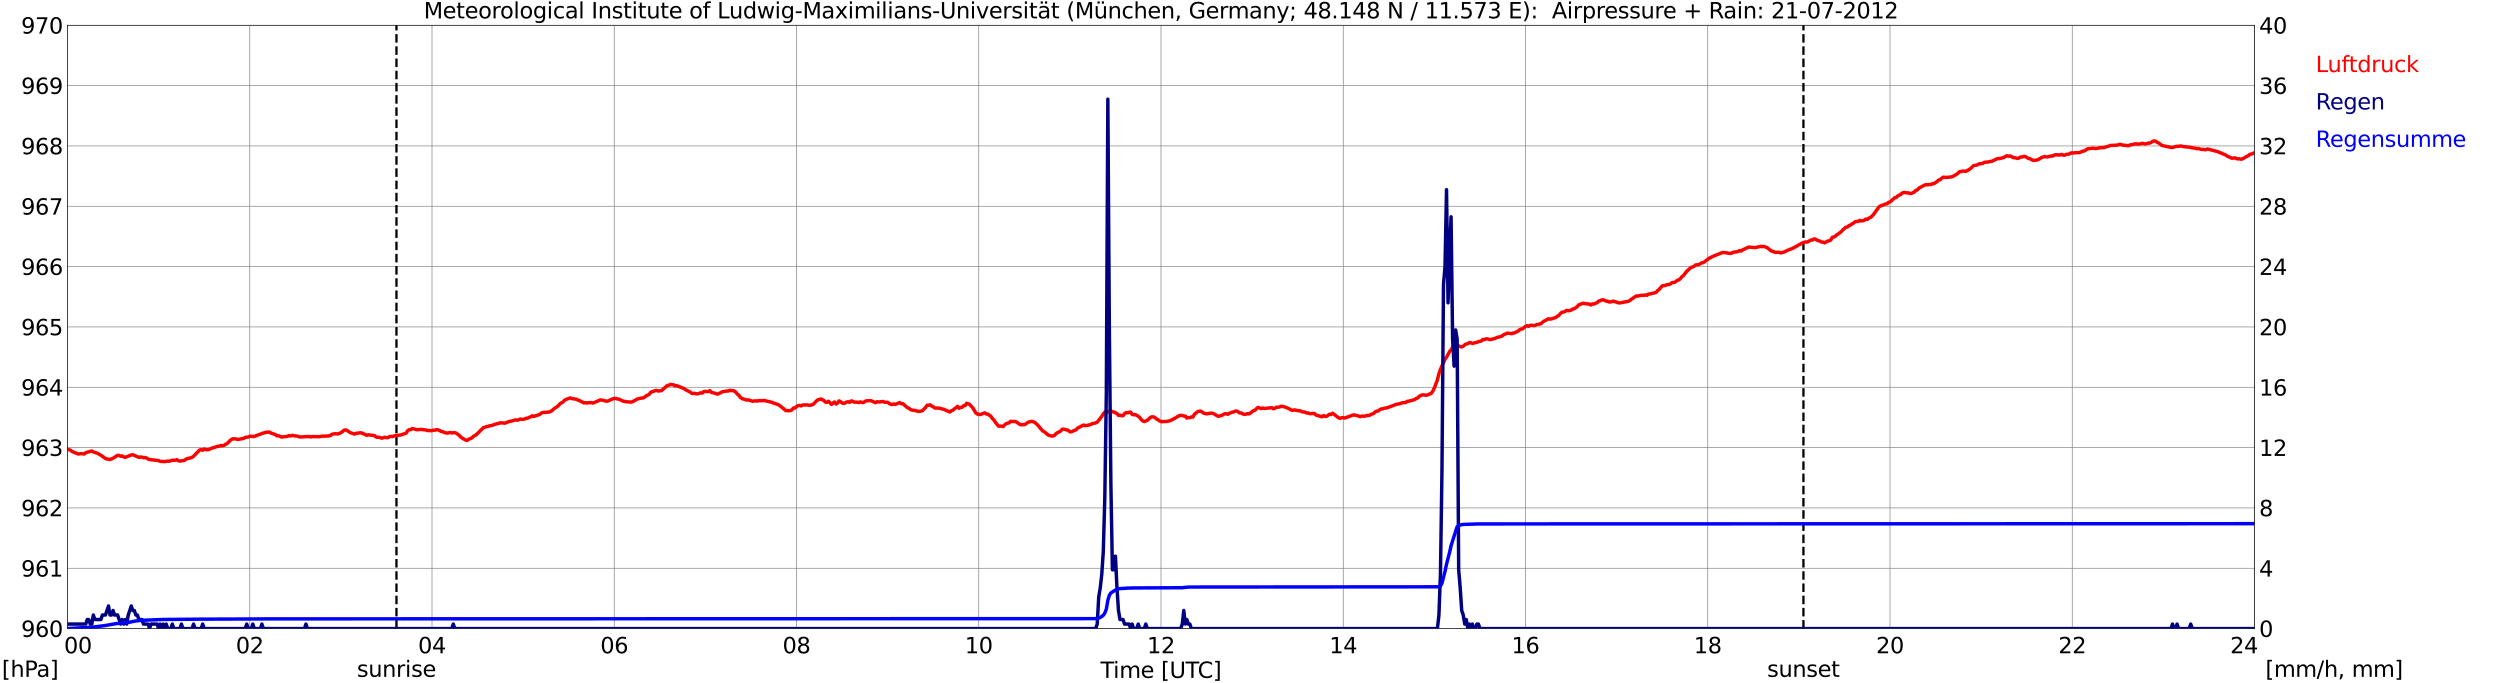 <?xml version="1.0" encoding="utf-8" standalone="no"?>
<!DOCTYPE svg PUBLIC "-//W3C//DTD SVG 1.1//EN"
  "http://www.w3.org/Graphics/SVG/1.1/DTD/svg11.dtd">
<svg xmlns:xlink="http://www.w3.org/1999/xlink" width="1085.4pt" height="296.64pt" viewBox="0 0 1085.4 296.64" xmlns="http://www.w3.org/2000/svg" version="1.1">
 <defs>
  <style type="text/css">*{stroke-linejoin: round; stroke-linecap: butt}</style>
 </defs>
 <g id="figure_1">
  <g id="patch_1">
   <path d="M 0 296.64 
L 1085.4 296.64 
L 1085.4 0 
L 0 0 
z
" style="fill: #ffffff"/>
  </g>
  <g id="axes_1">
   <g id="patch_2">
    <path d="M 29.306 272.909 
L 978.814 272.909 
L 978.814 10.976 
L 29.306 10.976 
z
" style="fill: #ffffff"/>
   </g>
   <g id="patch_3">
    <path d="M 978.814 272.909 
L 978.814 272.909 
L 978.814 10.976 
L 978.814 10.976 
z
" clip-path="url(#pfada3a2dba)" style="fill: #d3d3d3; opacity: 0.25; stroke: #d3d3d3; stroke-linejoin: miter"/>
   </g>
   <g id="matplotlib.axis_1">
    <g id="xtick_1">
     <g id="line2d_1">
      <path d="M 29.306 272.909 
L 29.306 10.976 
" clip-path="url(#pfada3a2dba)" style="fill: none; stroke: #808080; stroke-width: 0.3; stroke-linecap: square"/>
     </g>
     <g id="line2d_2"/>
     <g id="text_1">
      <!--    00 -->
      <g transform="translate(18.733 283.627) scale(0.095 -0.095)">
       <defs>
        <path id="DejaVuSans-20" transform="scale(0.016)"/>
        <path id="DejaVuSans-30" d="M 2034 4250 
Q 1547 4250 1301 3770 
Q 1056 3291 1056 2328 
Q 1056 1369 1301 889 
Q 1547 409 2034 409 
Q 2525 409 2770 889 
Q 3016 1369 3016 2328 
Q 3016 3291 2770 3770 
Q 2525 4250 2034 4250 
z
M 2034 4750 
Q 2819 4750 3233 4129 
Q 3647 3509 3647 2328 
Q 3647 1150 3233 529 
Q 2819 -91 2034 -91 
Q 1250 -91 836 529 
Q 422 1150 422 2328 
Q 422 3509 836 4129 
Q 1250 4750 2034 4750 
z
" transform="scale(0.016)"/>
       </defs>
       <use xlink:href="#DejaVuSans-20"/>
       <use xlink:href="#DejaVuSans-20" transform="translate(31.787 0)"/>
       <use xlink:href="#DejaVuSans-20" transform="translate(63.574 0)"/>
       <use xlink:href="#DejaVuSans-30" transform="translate(95.361 0)"/>
       <use xlink:href="#DejaVuSans-30" transform="translate(158.984 0)"/>
      </g>
     </g>
    </g>
    <g id="xtick_2">
     <g id="line2d_3">
      <path d="M 108.431 272.909 
L 108.431 10.976 
" clip-path="url(#pfada3a2dba)" style="fill: none; stroke: #808080; stroke-width: 0.3; stroke-linecap: square"/>
     </g>
     <g id="line2d_4"/>
     <g id="text_2">
      <!-- 02 -->
      <g transform="translate(102.387 283.627) scale(0.095 -0.095)">
       <defs>
        <path id="DejaVuSans-32" d="M 1228 531 
L 3431 531 
L 3431 0 
L 469 0 
L 469 531 
Q 828 903 1448 1529 
Q 2069 2156 2228 2338 
Q 2531 2678 2651 2914 
Q 2772 3150 2772 3378 
Q 2772 3750 2511 3984 
Q 2250 4219 1831 4219 
Q 1534 4219 1204 4116 
Q 875 4013 500 3803 
L 500 4441 
Q 881 4594 1212 4672 
Q 1544 4750 1819 4750 
Q 2544 4750 2975 4387 
Q 3406 4025 3406 3419 
Q 3406 3131 3298 2873 
Q 3191 2616 2906 2266 
Q 2828 2175 2409 1742 
Q 1991 1309 1228 531 
z
" transform="scale(0.016)"/>
       </defs>
       <use xlink:href="#DejaVuSans-30"/>
       <use xlink:href="#DejaVuSans-32" transform="translate(63.623 0)"/>
      </g>
     </g>
    </g>
    <g id="xtick_3">
     <g id="line2d_5">
      <path d="M 187.557 272.909 
L 187.557 10.976 
" clip-path="url(#pfada3a2dba)" style="fill: none; stroke: #808080; stroke-width: 0.3; stroke-linecap: square"/>
     </g>
     <g id="line2d_6"/>
     <g id="text_3">
      <!-- 04 -->
      <g transform="translate(181.513 283.627) scale(0.095 -0.095)">
       <defs>
        <path id="DejaVuSans-34" d="M 2419 4116 
L 825 1625 
L 2419 1625 
L 2419 4116 
z
M 2253 4666 
L 3047 4666 
L 3047 1625 
L 3713 1625 
L 3713 1100 
L 3047 1100 
L 3047 0 
L 2419 0 
L 2419 1100 
L 313 1100 
L 313 1709 
L 2253 4666 
z
" transform="scale(0.016)"/>
       </defs>
       <use xlink:href="#DejaVuSans-30"/>
       <use xlink:href="#DejaVuSans-34" transform="translate(63.623 0)"/>
      </g>
     </g>
    </g>
    <g id="xtick_4">
     <g id="line2d_7">
      <path d="M 266.683 272.909 
L 266.683 10.976 
" clip-path="url(#pfada3a2dba)" style="fill: none; stroke: #808080; stroke-width: 0.3; stroke-linecap: square"/>
     </g>
     <g id="line2d_8"/>
     <g id="text_4">
      <!-- 06 -->
      <g transform="translate(260.638 283.627) scale(0.095 -0.095)">
       <defs>
        <path id="DejaVuSans-36" d="M 2113 2584 
Q 1688 2584 1439 2293 
Q 1191 2003 1191 1497 
Q 1191 994 1439 701 
Q 1688 409 2113 409 
Q 2538 409 2786 701 
Q 3034 994 3034 1497 
Q 3034 2003 2786 2293 
Q 2538 2584 2113 2584 
z
M 3366 4563 
L 3366 3988 
Q 3128 4100 2886 4159 
Q 2644 4219 2406 4219 
Q 1781 4219 1451 3797 
Q 1122 3375 1075 2522 
Q 1259 2794 1537 2939 
Q 1816 3084 2150 3084 
Q 2853 3084 3261 2657 
Q 3669 2231 3669 1497 
Q 3669 778 3244 343 
Q 2819 -91 2113 -91 
Q 1303 -91 875 529 
Q 447 1150 447 2328 
Q 447 3434 972 4092 
Q 1497 4750 2381 4750 
Q 2619 4750 2861 4703 
Q 3103 4656 3366 4563 
z
" transform="scale(0.016)"/>
       </defs>
       <use xlink:href="#DejaVuSans-30"/>
       <use xlink:href="#DejaVuSans-36" transform="translate(63.623 0)"/>
      </g>
     </g>
    </g>
    <g id="xtick_5">
     <g id="line2d_9">
      <path d="M 345.808 272.909 
L 345.808 10.976 
" clip-path="url(#pfada3a2dba)" style="fill: none; stroke: #808080; stroke-width: 0.3; stroke-linecap: square"/>
     </g>
     <g id="line2d_10"/>
     <g id="text_5">
      <!-- 08 -->
      <g transform="translate(339.764 283.627) scale(0.095 -0.095)">
       <defs>
        <path id="DejaVuSans-38" d="M 2034 2216 
Q 1584 2216 1326 1975 
Q 1069 1734 1069 1313 
Q 1069 891 1326 650 
Q 1584 409 2034 409 
Q 2484 409 2743 651 
Q 3003 894 3003 1313 
Q 3003 1734 2745 1975 
Q 2488 2216 2034 2216 
z
M 1403 2484 
Q 997 2584 770 2862 
Q 544 3141 544 3541 
Q 544 4100 942 4425 
Q 1341 4750 2034 4750 
Q 2731 4750 3128 4425 
Q 3525 4100 3525 3541 
Q 3525 3141 3298 2862 
Q 3072 2584 2669 2484 
Q 3125 2378 3379 2068 
Q 3634 1759 3634 1313 
Q 3634 634 3220 271 
Q 2806 -91 2034 -91 
Q 1263 -91 848 271 
Q 434 634 434 1313 
Q 434 1759 690 2068 
Q 947 2378 1403 2484 
z
M 1172 3481 
Q 1172 3119 1398 2916 
Q 1625 2713 2034 2713 
Q 2441 2713 2670 2916 
Q 2900 3119 2900 3481 
Q 2900 3844 2670 4047 
Q 2441 4250 2034 4250 
Q 1625 4250 1398 4047 
Q 1172 3844 1172 3481 
z
" transform="scale(0.016)"/>
       </defs>
       <use xlink:href="#DejaVuSans-30"/>
       <use xlink:href="#DejaVuSans-38" transform="translate(63.623 0)"/>
      </g>
     </g>
    </g>
    <g id="xtick_6">
     <g id="line2d_11">
      <path d="M 424.934 272.909 
L 424.934 10.976 
" clip-path="url(#pfada3a2dba)" style="fill: none; stroke: #808080; stroke-width: 0.3; stroke-linecap: square"/>
     </g>
     <g id="line2d_12"/>
     <g id="text_6">
      <!-- 10 -->
      <g transform="translate(418.89 283.627) scale(0.095 -0.095)">
       <defs>
        <path id="DejaVuSans-31" d="M 794 531 
L 1825 531 
L 1825 4091 
L 703 3866 
L 703 4441 
L 1819 4666 
L 2450 4666 
L 2450 531 
L 3481 531 
L 3481 0 
L 794 0 
L 794 531 
z
" transform="scale(0.016)"/>
       </defs>
       <use xlink:href="#DejaVuSans-31"/>
       <use xlink:href="#DejaVuSans-30" transform="translate(63.623 0)"/>
      </g>
     </g>
    </g>
    <g id="xtick_7">
     <g id="line2d_13">
      <path d="M 504.06 272.909 
L 504.06 10.976 
" clip-path="url(#pfada3a2dba)" style="fill: none; stroke: #808080; stroke-width: 0.3; stroke-linecap: square"/>
     </g>
     <g id="line2d_14"/>
     <g id="text_7">
      <!-- 12 -->
      <g transform="translate(498.015 283.627) scale(0.095 -0.095)">
       <use xlink:href="#DejaVuSans-31"/>
       <use xlink:href="#DejaVuSans-32" transform="translate(63.623 0)"/>
      </g>
     </g>
    </g>
    <g id="xtick_8">
     <g id="line2d_15">
      <path d="M 583.185 272.909 
L 583.185 10.976 
" clip-path="url(#pfada3a2dba)" style="fill: none; stroke: #808080; stroke-width: 0.3; stroke-linecap: square"/>
     </g>
     <g id="line2d_16"/>
     <g id="text_8">
      <!-- 14 -->
      <g transform="translate(577.141 283.627) scale(0.095 -0.095)">
       <use xlink:href="#DejaVuSans-31"/>
       <use xlink:href="#DejaVuSans-34" transform="translate(63.623 0)"/>
      </g>
     </g>
    </g>
    <g id="xtick_9">
     <g id="line2d_17">
      <path d="M 662.311 272.909 
L 662.311 10.976 
" clip-path="url(#pfada3a2dba)" style="fill: none; stroke: #808080; stroke-width: 0.3; stroke-linecap: square"/>
     </g>
     <g id="line2d_18"/>
     <g id="text_9">
      <!-- 16 -->
      <g transform="translate(656.267 283.627) scale(0.095 -0.095)">
       <use xlink:href="#DejaVuSans-31"/>
       <use xlink:href="#DejaVuSans-36" transform="translate(63.623 0)"/>
      </g>
     </g>
    </g>
    <g id="xtick_10">
     <g id="line2d_19">
      <path d="M 741.437 272.909 
L 741.437 10.976 
" clip-path="url(#pfada3a2dba)" style="fill: none; stroke: #808080; stroke-width: 0.3; stroke-linecap: square"/>
     </g>
     <g id="line2d_20"/>
     <g id="text_10">
      <!-- 18 -->
      <g transform="translate(735.392 283.627) scale(0.095 -0.095)">
       <use xlink:href="#DejaVuSans-31"/>
       <use xlink:href="#DejaVuSans-38" transform="translate(63.623 0)"/>
      </g>
     </g>
    </g>
    <g id="xtick_11">
     <g id="line2d_21">
      <path d="M 820.562 272.909 
L 820.562 10.976 
" clip-path="url(#pfada3a2dba)" style="fill: none; stroke: #808080; stroke-width: 0.3; stroke-linecap: square"/>
     </g>
     <g id="line2d_22"/>
     <g id="text_11">
      <!-- 20 -->
      <g transform="translate(814.518 283.627) scale(0.095 -0.095)">
       <use xlink:href="#DejaVuSans-32"/>
       <use xlink:href="#DejaVuSans-30" transform="translate(63.623 0)"/>
      </g>
     </g>
    </g>
    <g id="xtick_12">
     <g id="line2d_23">
      <path d="M 899.688 272.909 
L 899.688 10.976 
" clip-path="url(#pfada3a2dba)" style="fill: none; stroke: #808080; stroke-width: 0.3; stroke-linecap: square"/>
     </g>
     <g id="line2d_24"/>
     <g id="text_12">
      <!-- 22 -->
      <g transform="translate(893.644 283.627) scale(0.095 -0.095)">
       <use xlink:href="#DejaVuSans-32"/>
       <use xlink:href="#DejaVuSans-32" transform="translate(63.623 0)"/>
      </g>
     </g>
    </g>
    <g id="xtick_13">
     <g id="line2d_25">
      <path d="M 978.814 272.909 
L 978.814 10.976 
" clip-path="url(#pfada3a2dba)" style="fill: none; stroke: #808080; stroke-width: 0.3; stroke-linecap: square"/>
     </g>
     <g id="line2d_26"/>
     <g id="text_13">
      <!-- 24    -->
      <g transform="translate(968.241 283.627) scale(0.095 -0.095)">
       <use xlink:href="#DejaVuSans-32"/>
       <use xlink:href="#DejaVuSans-34" transform="translate(63.623 0)"/>
       <use xlink:href="#DejaVuSans-20" transform="translate(127.246 0)"/>
       <use xlink:href="#DejaVuSans-20" transform="translate(159.033 0)"/>
       <use xlink:href="#DejaVuSans-20" transform="translate(190.82 0)"/>
      </g>
     </g>
    </g>
    <g id="text_14">
     <!-- Time [UTC] -->
     <g transform="translate(477.806 294.322) scale(0.095 -0.095)">
      <defs>
       <path id="DejaVuSans-54" d="M -19 4666 
L 3928 4666 
L 3928 4134 
L 2272 4134 
L 2272 0 
L 1638 0 
L 1638 4134 
L -19 4134 
L -19 4666 
z
" transform="scale(0.016)"/>
       <path id="DejaVuSans-69" d="M 603 3500 
L 1178 3500 
L 1178 0 
L 603 0 
L 603 3500 
z
M 603 4863 
L 1178 4863 
L 1178 4134 
L 603 4134 
L 603 4863 
z
" transform="scale(0.016)"/>
       <path id="DejaVuSans-6d" d="M 3328 2828 
Q 3544 3216 3844 3400 
Q 4144 3584 4550 3584 
Q 5097 3584 5394 3201 
Q 5691 2819 5691 2113 
L 5691 0 
L 5113 0 
L 5113 2094 
Q 5113 2597 4934 2840 
Q 4756 3084 4391 3084 
Q 3944 3084 3684 2787 
Q 3425 2491 3425 1978 
L 3425 0 
L 2847 0 
L 2847 2094 
Q 2847 2600 2669 2842 
Q 2491 3084 2119 3084 
Q 1678 3084 1418 2786 
Q 1159 2488 1159 1978 
L 1159 0 
L 581 0 
L 581 3500 
L 1159 3500 
L 1159 2956 
Q 1356 3278 1631 3431 
Q 1906 3584 2284 3584 
Q 2666 3584 2933 3390 
Q 3200 3197 3328 2828 
z
" transform="scale(0.016)"/>
       <path id="DejaVuSans-65" d="M 3597 1894 
L 3597 1613 
L 953 1613 
Q 991 1019 1311 708 
Q 1631 397 2203 397 
Q 2534 397 2845 478 
Q 3156 559 3463 722 
L 3463 178 
Q 3153 47 2828 -22 
Q 2503 -91 2169 -91 
Q 1331 -91 842 396 
Q 353 884 353 1716 
Q 353 2575 817 3079 
Q 1281 3584 2069 3584 
Q 2775 3584 3186 3129 
Q 3597 2675 3597 1894 
z
M 3022 2063 
Q 3016 2534 2758 2815 
Q 2500 3097 2075 3097 
Q 1594 3097 1305 2825 
Q 1016 2553 972 2059 
L 3022 2063 
z
" transform="scale(0.016)"/>
       <path id="DejaVuSans-5b" d="M 550 4863 
L 1875 4863 
L 1875 4416 
L 1125 4416 
L 1125 -397 
L 1875 -397 
L 1875 -844 
L 550 -844 
L 550 4863 
z
" transform="scale(0.016)"/>
       <path id="DejaVuSans-55" d="M 556 4666 
L 1191 4666 
L 1191 1831 
Q 1191 1081 1462 751 
Q 1734 422 2344 422 
Q 2950 422 3222 751 
Q 3494 1081 3494 1831 
L 3494 4666 
L 4128 4666 
L 4128 1753 
Q 4128 841 3676 375 
Q 3225 -91 2344 -91 
Q 1459 -91 1007 375 
Q 556 841 556 1753 
L 556 4666 
z
" transform="scale(0.016)"/>
       <path id="DejaVuSans-43" d="M 4122 4306 
L 4122 3641 
Q 3803 3938 3442 4084 
Q 3081 4231 2675 4231 
Q 1875 4231 1450 3742 
Q 1025 3253 1025 2328 
Q 1025 1406 1450 917 
Q 1875 428 2675 428 
Q 3081 428 3442 575 
Q 3803 722 4122 1019 
L 4122 359 
Q 3791 134 3420 21 
Q 3050 -91 2638 -91 
Q 1578 -91 968 557 
Q 359 1206 359 2328 
Q 359 3453 968 4101 
Q 1578 4750 2638 4750 
Q 3056 4750 3426 4639 
Q 3797 4528 4122 4306 
z
" transform="scale(0.016)"/>
       <path id="DejaVuSans-5d" d="M 1947 4863 
L 1947 -844 
L 622 -844 
L 622 -397 
L 1369 -397 
L 1369 4416 
L 622 4416 
L 622 4863 
L 1947 4863 
z
" transform="scale(0.016)"/>
      </defs>
      <use xlink:href="#DejaVuSans-54"/>
      <use xlink:href="#DejaVuSans-69" transform="translate(57.959 0)"/>
      <use xlink:href="#DejaVuSans-6d" transform="translate(85.742 0)"/>
      <use xlink:href="#DejaVuSans-65" transform="translate(183.154 0)"/>
      <use xlink:href="#DejaVuSans-20" transform="translate(244.678 0)"/>
      <use xlink:href="#DejaVuSans-5b" transform="translate(276.465 0)"/>
      <use xlink:href="#DejaVuSans-55" transform="translate(315.479 0)"/>
      <use xlink:href="#DejaVuSans-54" transform="translate(388.672 0)"/>
      <use xlink:href="#DejaVuSans-43" transform="translate(443.881 0)"/>
      <use xlink:href="#DejaVuSans-5d" transform="translate(513.705 0)"/>
     </g>
    </g>
   </g>
   <g id="matplotlib.axis_2">
    <g id="ytick_1">
     <g id="line2d_27">
      <path d="M 29.306 272.909 
L 978.814 272.909 
" clip-path="url(#pfada3a2dba)" style="fill: none; stroke: #808080; stroke-width: 0.3; stroke-linecap: square"/>
     </g>
     <g id="line2d_28"/>
     <g id="text_15">
      <!-- 960 -->
      <g transform="translate(9.173 276.518) scale(0.095 -0.095)">
       <defs>
        <path id="DejaVuSans-39" d="M 703 97 
L 703 672 
Q 941 559 1184 500 
Q 1428 441 1663 441 
Q 2288 441 2617 861 
Q 2947 1281 2994 2138 
Q 2813 1869 2534 1725 
Q 2256 1581 1919 1581 
Q 1219 1581 811 2004 
Q 403 2428 403 3163 
Q 403 3881 828 4315 
Q 1253 4750 1959 4750 
Q 2769 4750 3195 4129 
Q 3622 3509 3622 2328 
Q 3622 1225 3098 567 
Q 2575 -91 1691 -91 
Q 1453 -91 1209 -44 
Q 966 3 703 97 
z
M 1959 2075 
Q 2384 2075 2632 2365 
Q 2881 2656 2881 3163 
Q 2881 3666 2632 3958 
Q 2384 4250 1959 4250 
Q 1534 4250 1286 3958 
Q 1038 3666 1038 3163 
Q 1038 2656 1286 2365 
Q 1534 2075 1959 2075 
z
" transform="scale(0.016)"/>
       </defs>
       <use xlink:href="#DejaVuSans-39"/>
       <use xlink:href="#DejaVuSans-36" transform="translate(63.623 0)"/>
       <use xlink:href="#DejaVuSans-30" transform="translate(127.246 0)"/>
      </g>
     </g>
    </g>
    <g id="ytick_2">
     <g id="line2d_29">
      <path d="M 29.306 246.715 
L 978.814 246.715 
" clip-path="url(#pfada3a2dba)" style="fill: none; stroke: #808080; stroke-width: 0.3; stroke-linecap: square"/>
     </g>
     <g id="line2d_30"/>
     <g id="text_16">
      <!-- 961 -->
      <g transform="translate(9.173 250.325) scale(0.095 -0.095)">
       <use xlink:href="#DejaVuSans-39"/>
       <use xlink:href="#DejaVuSans-36" transform="translate(63.623 0)"/>
       <use xlink:href="#DejaVuSans-31" transform="translate(127.246 0)"/>
      </g>
     </g>
    </g>
    <g id="ytick_3">
     <g id="line2d_31">
      <path d="M 29.306 220.522 
L 978.814 220.522 
" clip-path="url(#pfada3a2dba)" style="fill: none; stroke: #808080; stroke-width: 0.3; stroke-linecap: square"/>
     </g>
     <g id="line2d_32"/>
     <g id="text_17">
      <!-- 962 -->
      <g transform="translate(9.173 224.131) scale(0.095 -0.095)">
       <use xlink:href="#DejaVuSans-39"/>
       <use xlink:href="#DejaVuSans-36" transform="translate(63.623 0)"/>
       <use xlink:href="#DejaVuSans-32" transform="translate(127.246 0)"/>
      </g>
     </g>
    </g>
    <g id="ytick_4">
     <g id="line2d_33">
      <path d="M 29.306 194.329 
L 978.814 194.329 
" clip-path="url(#pfada3a2dba)" style="fill: none; stroke: #808080; stroke-width: 0.3; stroke-linecap: square"/>
     </g>
     <g id="line2d_34"/>
     <g id="text_18">
      <!-- 963 -->
      <g transform="translate(9.173 197.938) scale(0.095 -0.095)">
       <defs>
        <path id="DejaVuSans-33" d="M 2597 2516 
Q 3050 2419 3304 2112 
Q 3559 1806 3559 1356 
Q 3559 666 3084 287 
Q 2609 -91 1734 -91 
Q 1441 -91 1130 -33 
Q 819 25 488 141 
L 488 750 
Q 750 597 1062 519 
Q 1375 441 1716 441 
Q 2309 441 2620 675 
Q 2931 909 2931 1356 
Q 2931 1769 2642 2001 
Q 2353 2234 1838 2234 
L 1294 2234 
L 1294 2753 
L 1863 2753 
Q 2328 2753 2575 2939 
Q 2822 3125 2822 3475 
Q 2822 3834 2567 4026 
Q 2313 4219 1838 4219 
Q 1578 4219 1281 4162 
Q 984 4106 628 3988 
L 628 4550 
Q 988 4650 1302 4700 
Q 1616 4750 1894 4750 
Q 2613 4750 3031 4423 
Q 3450 4097 3450 3541 
Q 3450 3153 3228 2886 
Q 3006 2619 2597 2516 
z
" transform="scale(0.016)"/>
       </defs>
       <use xlink:href="#DejaVuSans-39"/>
       <use xlink:href="#DejaVuSans-36" transform="translate(63.623 0)"/>
       <use xlink:href="#DejaVuSans-33" transform="translate(127.246 0)"/>
      </g>
     </g>
    </g>
    <g id="ytick_5">
     <g id="line2d_35">
      <path d="M 29.306 168.136 
L 978.814 168.136 
" clip-path="url(#pfada3a2dba)" style="fill: none; stroke: #808080; stroke-width: 0.3; stroke-linecap: square"/>
     </g>
     <g id="line2d_36"/>
     <g id="text_19">
      <!-- 964 -->
      <g transform="translate(9.173 171.745) scale(0.095 -0.095)">
       <use xlink:href="#DejaVuSans-39"/>
       <use xlink:href="#DejaVuSans-36" transform="translate(63.623 0)"/>
       <use xlink:href="#DejaVuSans-34" transform="translate(127.246 0)"/>
      </g>
     </g>
    </g>
    <g id="ytick_6">
     <g id="line2d_37">
      <path d="M 29.306 141.942 
L 978.814 141.942 
" clip-path="url(#pfada3a2dba)" style="fill: none; stroke: #808080; stroke-width: 0.3; stroke-linecap: square"/>
     </g>
     <g id="line2d_38"/>
     <g id="text_20">
      <!-- 965 -->
      <g transform="translate(9.173 145.551) scale(0.095 -0.095)">
       <defs>
        <path id="DejaVuSans-35" d="M 691 4666 
L 3169 4666 
L 3169 4134 
L 1269 4134 
L 1269 2991 
Q 1406 3038 1543 3061 
Q 1681 3084 1819 3084 
Q 2600 3084 3056 2656 
Q 3513 2228 3513 1497 
Q 3513 744 3044 326 
Q 2575 -91 1722 -91 
Q 1428 -91 1123 -41 
Q 819 9 494 109 
L 494 744 
Q 775 591 1075 516 
Q 1375 441 1709 441 
Q 2250 441 2565 725 
Q 2881 1009 2881 1497 
Q 2881 1984 2565 2268 
Q 2250 2553 1709 2553 
Q 1456 2553 1204 2497 
Q 953 2441 691 2322 
L 691 4666 
z
" transform="scale(0.016)"/>
       </defs>
       <use xlink:href="#DejaVuSans-39"/>
       <use xlink:href="#DejaVuSans-36" transform="translate(63.623 0)"/>
       <use xlink:href="#DejaVuSans-35" transform="translate(127.246 0)"/>
      </g>
     </g>
    </g>
    <g id="ytick_7">
     <g id="line2d_39">
      <path d="M 29.306 115.749 
L 978.814 115.749 
" clip-path="url(#pfada3a2dba)" style="fill: none; stroke: #808080; stroke-width: 0.3; stroke-linecap: square"/>
     </g>
     <g id="line2d_40"/>
     <g id="text_21">
      <!-- 966 -->
      <g transform="translate(9.173 119.358) scale(0.095 -0.095)">
       <use xlink:href="#DejaVuSans-39"/>
       <use xlink:href="#DejaVuSans-36" transform="translate(63.623 0)"/>
       <use xlink:href="#DejaVuSans-36" transform="translate(127.246 0)"/>
      </g>
     </g>
    </g>
    <g id="ytick_8">
     <g id="line2d_41">
      <path d="M 29.306 89.556 
L 978.814 89.556 
" clip-path="url(#pfada3a2dba)" style="fill: none; stroke: #808080; stroke-width: 0.3; stroke-linecap: square"/>
     </g>
     <g id="line2d_42"/>
     <g id="text_22">
      <!-- 967 -->
      <g transform="translate(9.173 93.165) scale(0.095 -0.095)">
       <defs>
        <path id="DejaVuSans-37" d="M 525 4666 
L 3525 4666 
L 3525 4397 
L 1831 0 
L 1172 0 
L 2766 4134 
L 525 4134 
L 525 4666 
z
" transform="scale(0.016)"/>
       </defs>
       <use xlink:href="#DejaVuSans-39"/>
       <use xlink:href="#DejaVuSans-36" transform="translate(63.623 0)"/>
       <use xlink:href="#DejaVuSans-37" transform="translate(127.246 0)"/>
      </g>
     </g>
    </g>
    <g id="ytick_9">
     <g id="line2d_43">
      <path d="M 29.306 63.362 
L 978.814 63.362 
" clip-path="url(#pfada3a2dba)" style="fill: none; stroke: #808080; stroke-width: 0.3; stroke-linecap: square"/>
     </g>
     <g id="line2d_44"/>
     <g id="text_23">
      <!-- 968 -->
      <g transform="translate(9.173 66.972) scale(0.095 -0.095)">
       <use xlink:href="#DejaVuSans-39"/>
       <use xlink:href="#DejaVuSans-36" transform="translate(63.623 0)"/>
       <use xlink:href="#DejaVuSans-38" transform="translate(127.246 0)"/>
      </g>
     </g>
    </g>
    <g id="ytick_10">
     <g id="line2d_45">
      <path d="M 29.306 37.169 
L 978.814 37.169 
" clip-path="url(#pfada3a2dba)" style="fill: none; stroke: #808080; stroke-width: 0.3; stroke-linecap: square"/>
     </g>
     <g id="line2d_46"/>
     <g id="text_24">
      <!-- 969 -->
      <g transform="translate(9.173 40.778) scale(0.095 -0.095)">
       <use xlink:href="#DejaVuSans-39"/>
       <use xlink:href="#DejaVuSans-36" transform="translate(63.623 0)"/>
       <use xlink:href="#DejaVuSans-39" transform="translate(127.246 0)"/>
      </g>
     </g>
    </g>
    <g id="ytick_11">
     <g id="line2d_47">
      <path d="M 29.306 10.976 
L 978.814 10.976 
" clip-path="url(#pfada3a2dba)" style="fill: none; stroke: #808080; stroke-width: 0.3; stroke-linecap: square"/>
     </g>
     <g id="line2d_48"/>
     <g id="text_25">
      <!-- 970 -->
      <g transform="translate(9.173 14.585) scale(0.095 -0.095)">
       <use xlink:href="#DejaVuSans-39"/>
       <use xlink:href="#DejaVuSans-37" transform="translate(63.623 0)"/>
       <use xlink:href="#DejaVuSans-30" transform="translate(127.246 0)"/>
      </g>
     </g>
    </g>
   </g>
   <g id="line2d_49">
    <path d="M 172.128 272.909 
L 172.128 10.976 
" clip-path="url(#pfada3a2dba)" style="fill: none; stroke-dasharray: 3.7,1.6; stroke-dashoffset: 0; stroke: #000000"/>
   </g>
   <g id="line2d_50">
    <path d="M 782.978 272.909 
L 782.978 10.976 
" clip-path="url(#pfada3a2dba)" style="fill: none; stroke-dasharray: 3.7,1.6; stroke-dashoffset: 0; stroke: #000000"/>
   </g>
   <g id="line2d_51">
    <path d="M 29.306 195.027 
L 30.625 195.481 
L 31.284 196.005 
L 33.262 196.843 
L 33.921 197.105 
L 35.24 196.948 
L 36.559 197.105 
L 37.218 196.529 
L 39.856 195.796 
L 40.515 196.215 
L 42.493 196.843 
L 43.153 197.315 
L 43.812 197.629 
L 45.79 199.096 
L 47.768 199.515 
L 49.087 198.939 
L 49.747 198.572 
L 50.406 198.048 
L 51.065 197.682 
L 51.725 197.734 
L 52.384 198.101 
L 53.043 197.944 
L 53.703 198.363 
L 54.362 198.572 
L 57 197.524 
L 57.659 197.42 
L 60.297 198.572 
L 60.956 198.415 
L 61.615 198.467 
L 62.275 198.729 
L 62.934 198.625 
L 63.594 198.834 
L 64.253 199.253 
L 64.912 199.515 
L 66.89 199.725 
L 68.869 199.987 
L 69.528 200.301 
L 71.506 200.406 
L 72.825 200.196 
L 73.484 200.249 
L 74.803 199.829 
L 76.122 199.829 
L 76.781 199.568 
L 77.441 200.039 
L 78.1 200.196 
L 80.078 199.882 
L 80.737 199.358 
L 81.397 199.096 
L 82.716 198.782 
L 83.375 198.572 
L 84.034 198.101 
L 86.672 195.377 
L 87.331 195.219 
L 87.991 195.481 
L 88.65 194.958 
L 89.309 195.219 
L 89.969 195.272 
L 90.628 195.167 
L 91.947 194.591 
L 94.584 193.753 
L 95.244 193.7 
L 95.903 193.438 
L 96.563 193.543 
L 97.222 193.386 
L 97.881 192.914 
L 98.541 192.6 
L 99.2 192.024 
L 99.86 191.29 
L 100.519 190.767 
L 101.178 190.505 
L 102.497 190.557 
L 103.156 190.819 
L 105.794 190.347 
L 106.453 189.876 
L 107.772 189.771 
L 108.431 189.405 
L 109.091 189.405 
L 109.75 189.562 
L 110.41 189.457 
L 114.366 187.99 
L 115.685 187.676 
L 117.003 187.571 
L 117.663 188.042 
L 118.982 188.462 
L 119.641 188.723 
L 120.3 189.247 
L 120.96 189.195 
L 122.278 189.771 
L 123.597 189.562 
L 124.257 189.562 
L 125.575 189.143 
L 126.235 189.3 
L 126.894 188.985 
L 128.213 189.3 
L 128.872 189.3 
L 130.191 189.719 
L 134.147 189.509 
L 134.807 189.719 
L 135.466 189.562 
L 136.785 189.562 
L 138.763 189.614 
L 139.422 189.405 
L 142.06 189.3 
L 143.379 189.195 
L 144.038 188.566 
L 145.357 188.304 
L 146.676 188.409 
L 147.994 187.885 
L 148.654 187.414 
L 149.313 186.785 
L 149.972 186.628 
L 151.291 187.257 
L 151.951 187.781 
L 153.929 188.462 
L 154.588 188.147 
L 156.566 187.885 
L 157.226 188.042 
L 159.204 188.985 
L 159.863 188.776 
L 162.501 189.09 
L 163.16 189.666 
L 163.819 189.876 
L 164.479 189.824 
L 165.798 190.243 
L 167.116 189.824 
L 167.776 190.033 
L 168.435 190.033 
L 169.094 189.562 
L 169.754 189.457 
L 170.413 189.562 
L 171.732 189.038 
L 172.391 189.143 
L 173.051 188.933 
L 173.71 188.933 
L 176.348 188.042 
L 177.007 186.942 
L 177.666 186.576 
L 178.326 186.523 
L 178.985 186.052 
L 180.963 186.576 
L 182.941 186.418 
L 184.26 186.628 
L 184.92 186.68 
L 185.579 186.942 
L 186.238 186.89 
L 186.898 186.995 
L 187.557 186.942 
L 188.217 186.733 
L 188.876 186.785 
L 189.535 186.523 
L 190.195 186.628 
L 190.854 186.89 
L 191.513 187.309 
L 192.173 187.361 
L 192.832 187.781 
L 194.151 188.042 
L 195.47 187.781 
L 196.129 187.938 
L 197.448 187.833 
L 198.107 188.095 
L 199.426 189.038 
L 200.085 189.824 
L 202.063 191.029 
L 202.723 191.238 
L 203.382 190.767 
L 204.701 190.243 
L 205.36 189.614 
L 206.02 189.143 
L 206.679 188.828 
L 209.976 185.58 
L 210.635 185.476 
L 211.295 185.214 
L 211.954 185.109 
L 212.614 184.847 
L 213.273 184.794 
L 215.251 184.113 
L 217.229 183.59 
L 218.548 183.642 
L 219.207 183.747 
L 220.526 183.171 
L 221.845 182.856 
L 223.823 182.28 
L 224.482 182.437 
L 225.142 182.28 
L 225.801 181.966 
L 227.12 182.07 
L 227.779 181.913 
L 228.439 181.599 
L 229.098 181.547 
L 229.757 181.18 
L 230.417 180.97 
L 231.076 180.499 
L 231.736 180.813 
L 234.373 179.923 
L 235.033 179.294 
L 236.351 178.98 
L 237.011 179.084 
L 237.67 178.927 
L 238.329 178.927 
L 239.648 178.299 
L 240.308 177.618 
L 242.286 176.255 
L 242.945 175.47 
L 243.604 174.946 
L 244.264 174.736 
L 244.923 173.95 
L 245.583 173.479 
L 247.561 172.746 
L 248.22 173.06 
L 250.198 173.322 
L 250.858 173.689 
L 251.517 173.846 
L 252.176 174.265 
L 252.836 174.527 
L 253.495 174.946 
L 254.155 174.789 
L 254.814 174.998 
L 255.473 174.789 
L 256.133 174.893 
L 256.792 174.736 
L 257.451 174.998 
L 259.43 174.16 
L 260.748 173.584 
L 263.386 174.212 
L 264.045 174.055 
L 265.364 173.427 
L 266.683 172.955 
L 267.342 173.008 
L 268.002 173.217 
L 268.661 173.269 
L 270.639 174.212 
L 271.958 174.422 
L 273.277 174.527 
L 273.936 174.579 
L 274.595 174.422 
L 275.914 173.689 
L 276.573 173.269 
L 277.892 172.955 
L 278.552 172.798 
L 279.211 172.798 
L 279.87 172.431 
L 280.53 171.855 
L 281.849 171.226 
L 282.508 170.283 
L 284.486 169.602 
L 285.145 169.498 
L 285.805 169.812 
L 286.464 169.655 
L 287.124 169.655 
L 289.761 167.35 
L 290.42 167.245 
L 291.08 166.878 
L 291.739 167.035 
L 292.399 167.035 
L 293.058 167.507 
L 293.717 167.402 
L 295.036 167.926 
L 296.355 168.45 
L 297.014 168.712 
L 297.674 169.236 
L 299.652 170.231 
L 300.311 170.755 
L 300.971 170.86 
L 301.63 170.755 
L 302.289 171.017 
L 302.949 170.964 
L 304.267 170.545 
L 304.927 170.65 
L 305.586 169.969 
L 306.246 169.917 
L 306.905 170.021 
L 307.564 169.969 
L 308.224 169.602 
L 308.883 170.388 
L 309.543 170.493 
L 310.861 170.912 
L 311.521 171.122 
L 312.18 170.755 
L 312.839 170.598 
L 313.499 170.126 
L 315.477 169.76 
L 316.136 169.812 
L 316.796 169.445 
L 317.455 169.602 
L 318.114 169.55 
L 318.774 169.76 
L 319.433 170.231 
L 320.093 171.069 
L 320.752 171.541 
L 321.411 172.588 
L 322.73 173.269 
L 323.39 173.374 
L 324.049 173.689 
L 324.708 173.584 
L 326.027 173.95 
L 326.686 174.212 
L 328.005 174.003 
L 328.665 174.16 
L 329.324 173.95 
L 330.643 173.95 
L 331.961 173.846 
L 332.621 174.108 
L 334.599 174.527 
L 337.896 175.679 
L 339.215 176.622 
L 341.193 178.299 
L 341.852 178.246 
L 342.512 178.351 
L 343.171 178.246 
L 343.83 177.932 
L 344.49 177.146 
L 345.149 177.146 
L 345.808 176.517 
L 346.468 176.151 
L 347.127 175.994 
L 347.787 176.255 
L 348.446 175.836 
L 350.424 175.784 
L 351.083 175.941 
L 351.743 175.941 
L 353.062 175.574 
L 354.38 174.16 
L 355.04 173.584 
L 355.699 173.479 
L 356.359 173.217 
L 357.677 173.846 
L 358.337 174.579 
L 358.996 174.684 
L 359.655 174.212 
L 360.315 174.789 
L 360.974 175.574 
L 362.293 174.527 
L 362.952 175.417 
L 363.612 175.051 
L 364.271 174.055 
L 364.93 174.37 
L 365.59 174.946 
L 366.249 175.155 
L 366.909 174.946 
L 367.568 174.527 
L 368.227 174.422 
L 368.887 174.684 
L 369.546 174.055 
L 370.206 174.212 
L 370.865 174.579 
L 372.184 174.579 
L 372.843 174.789 
L 373.502 174.474 
L 374.162 174.736 
L 374.821 174.789 
L 375.481 174.317 
L 376.14 174.003 
L 378.118 173.95 
L 380.096 174.841 
L 380.756 174.422 
L 381.415 174.527 
L 383.393 174.317 
L 384.053 174.631 
L 385.371 174.631 
L 386.031 175.155 
L 386.69 175.522 
L 387.349 175.627 
L 388.009 175.365 
L 388.668 175.574 
L 390.646 174.789 
L 391.306 175.313 
L 391.965 175.26 
L 393.284 176.413 
L 393.943 176.989 
L 394.603 177.251 
L 395.262 177.775 
L 395.921 178.037 
L 397.24 178.194 
L 398.559 178.613 
L 399.878 178.508 
L 400.537 178.246 
L 401.856 176.884 
L 402.515 175.941 
L 403.175 175.941 
L 403.834 175.784 
L 404.493 176.308 
L 405.153 176.57 
L 405.812 177.146 
L 407.79 177.198 
L 409.768 177.722 
L 412.406 178.875 
L 413.065 178.299 
L 413.725 178.089 
L 414.384 177.46 
L 415.043 177.041 
L 415.703 176.413 
L 416.362 177.251 
L 417.022 176.884 
L 417.681 176.832 
L 418.34 176.151 
L 419 176.098 
L 419.659 175.103 
L 420.978 175.522 
L 421.637 176.36 
L 422.297 176.989 
L 423.615 179.189 
L 424.275 179.765 
L 425.593 179.975 
L 427.572 179.242 
L 428.231 179.765 
L 428.89 179.765 
L 429.55 180.342 
L 430.209 180.708 
L 430.869 181.756 
L 431.528 182.385 
L 432.187 183.38 
L 433.506 185.004 
L 434.825 185.004 
L 435.484 185.214 
L 436.144 184.48 
L 436.803 183.956 
L 438.122 183.537 
L 438.781 182.909 
L 439.44 183.013 
L 440.1 182.961 
L 441.419 183.223 
L 442.078 183.799 
L 442.737 184.218 
L 443.397 184.48 
L 444.056 184.323 
L 444.716 184.375 
L 445.375 184.061 
L 446.034 183.537 
L 446.694 183.223 
L 448.012 182.909 
L 449.331 183.432 
L 450.65 184.69 
L 452.628 187.047 
L 453.287 187.361 
L 455.266 188.985 
L 456.584 189.3 
L 457.244 189.3 
L 457.903 188.933 
L 458.563 188.2 
L 459.222 187.781 
L 459.881 187.519 
L 460.541 187.047 
L 461.2 186.366 
L 461.859 186.314 
L 463.838 186.838 
L 464.497 187.466 
L 465.156 187.466 
L 466.475 186.838 
L 467.134 186.68 
L 467.794 185.895 
L 470.431 184.533 
L 471.091 184.794 
L 472.409 184.637 
L 473.728 184.218 
L 474.388 183.852 
L 475.047 183.799 
L 476.366 183.328 
L 478.344 180.761 
L 479.003 179.713 
L 479.663 178.927 
L 480.322 178.98 
L 482.3 178.403 
L 482.96 178.77 
L 483.619 178.875 
L 484.938 179.556 
L 485.597 180.342 
L 486.256 180.237 
L 486.916 180.499 
L 487.575 180.499 
L 488.235 179.556 
L 488.894 179.137 
L 489.553 179.294 
L 490.213 178.98 
L 490.872 178.927 
L 491.532 179.923 
L 492.191 180.08 
L 492.85 179.975 
L 494.169 180.708 
L 494.828 181.285 
L 495.488 182.175 
L 496.147 182.751 
L 496.807 183.013 
L 498.125 182.489 
L 499.444 181.232 
L 500.103 180.97 
L 500.763 180.97 
L 501.422 181.285 
L 502.082 181.861 
L 504.06 183.066 
L 506.697 182.961 
L 508.016 182.647 
L 510.654 181.285 
L 511.313 180.813 
L 511.972 180.499 
L 512.632 180.342 
L 513.291 180.394 
L 513.95 180.604 
L 514.61 180.656 
L 515.269 181.494 
L 515.929 181.285 
L 516.588 181.337 
L 517.247 181.023 
L 517.907 181.075 
L 518.566 179.87 
L 519.885 178.77 
L 520.544 178.56 
L 521.204 178.508 
L 521.863 178.822 
L 522.522 179.346 
L 523.841 179.713 
L 525.819 179.346 
L 526.479 179.451 
L 527.138 179.713 
L 528.457 180.551 
L 529.116 180.761 
L 529.776 180.499 
L 530.435 180.394 
L 531.094 179.923 
L 531.754 179.661 
L 532.413 179.608 
L 533.073 179.87 
L 533.732 179.451 
L 535.051 178.927 
L 535.71 178.822 
L 536.369 178.456 
L 537.029 178.456 
L 538.348 179.346 
L 539.007 179.294 
L 539.666 179.765 
L 540.326 179.923 
L 540.985 179.818 
L 541.644 179.556 
L 542.304 179.713 
L 544.282 178.246 
L 544.941 178.089 
L 545.601 177.303 
L 546.26 176.884 
L 547.579 177.408 
L 548.238 177.146 
L 548.898 177.356 
L 552.195 176.989 
L 552.854 177.46 
L 553.513 177.251 
L 554.173 176.832 
L 555.491 176.727 
L 556.151 176.36 
L 557.47 176.57 
L 559.448 177.356 
L 560.766 178.089 
L 561.426 178.141 
L 562.085 177.932 
L 563.404 178.299 
L 564.063 178.299 
L 564.723 178.456 
L 565.382 178.822 
L 566.701 178.927 
L 567.36 179.346 
L 568.02 179.294 
L 568.679 179.608 
L 570.657 179.503 
L 571.317 180.184 
L 573.954 180.97 
L 574.613 180.446 
L 575.273 180.813 
L 575.932 180.761 
L 577.251 179.818 
L 577.91 179.975 
L 578.57 179.399 
L 581.207 181.442 
L 581.867 181.599 
L 582.526 181.389 
L 583.185 181.337 
L 583.845 181.494 
L 587.142 180.289 
L 587.801 180.132 
L 589.779 180.604 
L 590.439 180.918 
L 591.098 180.656 
L 592.417 180.708 
L 593.736 180.342 
L 594.395 180.394 
L 595.714 179.713 
L 596.373 179.556 
L 597.032 178.822 
L 597.692 178.508 
L 598.351 178.456 
L 599.011 177.879 
L 599.67 177.513 
L 600.329 177.513 
L 600.989 177.251 
L 602.307 177.041 
L 606.264 175.522 
L 607.582 175.313 
L 608.901 174.841 
L 610.22 174.789 
L 610.879 174.265 
L 612.198 174.055 
L 614.176 173.479 
L 614.836 173.008 
L 615.495 172.798 
L 616.154 172.065 
L 617.473 171.436 
L 619.451 171.593 
L 621.429 170.755 
L 622.089 169.76 
L 622.748 168.45 
L 624.067 164.888 
L 624.726 162.268 
L 625.386 160.33 
L 627.364 155.982 
L 628.023 155.091 
L 629.342 152.629 
L 630.001 151.896 
L 630.661 150.796 
L 631.32 150.062 
L 632.639 149.853 
L 633.958 150.481 
L 634.617 150.638 
L 635.276 150.324 
L 635.936 149.695 
L 636.595 149.329 
L 637.255 149.224 
L 637.914 148.753 
L 638.573 148.805 
L 639.233 149.119 
L 640.552 148.753 
L 641.211 148.648 
L 641.87 148.333 
L 643.189 148.019 
L 643.848 147.39 
L 644.508 147.39 
L 645.167 147.129 
L 645.827 147.129 
L 647.145 147.495 
L 647.805 147.233 
L 649.123 146.919 
L 649.783 146.552 
L 651.102 146.238 
L 651.761 146.081 
L 653.08 145.19 
L 653.739 144.981 
L 654.399 144.614 
L 656.377 144.876 
L 657.036 144.562 
L 657.695 144.509 
L 658.355 144.09 
L 659.014 143.828 
L 659.674 143.252 
L 660.333 142.833 
L 660.992 142.833 
L 662.311 141.68 
L 662.97 141.418 
L 663.63 141.68 
L 664.289 141.261 
L 664.949 141.209 
L 666.267 141.366 
L 666.927 140.999 
L 668.905 140.58 
L 670.224 139.48 
L 671.542 138.851 
L 672.202 138.38 
L 672.861 138.537 
L 673.521 138.485 
L 675.499 137.804 
L 676.158 137.28 
L 676.817 136.913 
L 677.477 136.127 
L 678.136 135.551 
L 678.796 135.499 
L 679.455 135.237 
L 680.114 134.765 
L 680.774 134.922 
L 681.433 134.87 
L 682.092 134.66 
L 682.752 134.189 
L 683.411 134.084 
L 684.73 133.194 
L 685.389 132.355 
L 686.049 132.198 
L 686.708 131.832 
L 687.368 131.674 
L 688.027 131.832 
L 688.686 131.832 
L 689.346 131.989 
L 690.005 131.989 
L 690.664 132.408 
L 691.324 131.936 
L 691.983 132.041 
L 692.643 131.674 
L 693.302 131.517 
L 693.961 130.784 
L 694.621 130.627 
L 695.28 130.26 
L 695.939 130.155 
L 696.599 130.365 
L 697.258 130.732 
L 697.918 130.732 
L 698.577 131.098 
L 699.236 131.098 
L 700.555 130.732 
L 701.215 131.046 
L 701.874 131.151 
L 702.533 131.465 
L 703.193 131.517 
L 707.149 130.784 
L 708.468 129.789 
L 710.446 128.479 
L 711.105 128.584 
L 711.765 128.322 
L 713.083 128.165 
L 713.743 128.217 
L 714.402 128.007 
L 715.062 128.217 
L 715.721 127.641 
L 716.38 127.641 
L 719.018 126.96 
L 719.677 126.174 
L 720.337 125.65 
L 721.655 124.131 
L 722.315 123.974 
L 722.974 123.974 
L 723.633 123.607 
L 724.952 123.45 
L 725.612 122.874 
L 726.271 122.664 
L 726.93 122.664 
L 728.249 121.721 
L 728.909 121.511 
L 729.568 120.935 
L 730.227 120.097 
L 730.887 119.626 
L 732.205 117.897 
L 734.184 116.116 
L 735.502 115.644 
L 736.162 115.016 
L 737.48 114.911 
L 738.799 114.125 
L 739.459 114.073 
L 742.096 112.082 
L 742.756 111.82 
L 743.415 111.401 
L 748.031 109.567 
L 748.69 109.724 
L 749.349 109.672 
L 750.009 109.882 
L 751.327 110.039 
L 751.987 109.829 
L 752.646 109.463 
L 753.965 109.358 
L 754.624 109.148 
L 755.284 108.782 
L 755.943 108.991 
L 756.602 108.467 
L 759.24 107.262 
L 761.878 107.524 
L 764.515 106.948 
L 765.174 107.105 
L 765.834 107 
L 767.153 107.472 
L 769.131 109.043 
L 769.79 109.096 
L 770.449 109.515 
L 771.768 109.567 
L 772.428 109.463 
L 773.087 109.829 
L 774.406 109.463 
L 777.043 108.258 
L 777.703 108.1 
L 780.34 106.738 
L 781 106.267 
L 781.659 106.005 
L 782.318 105.586 
L 783.637 105.062 
L 784.296 105.114 
L 784.956 104.957 
L 786.275 104.171 
L 786.934 104.224 
L 787.593 103.7 
L 788.253 103.857 
L 788.912 104.276 
L 790.231 104.748 
L 790.89 105.114 
L 791.55 105.114 
L 792.209 105.429 
L 793.528 104.643 
L 794.187 104.591 
L 794.847 104.171 
L 795.506 103.019 
L 796.165 102.914 
L 796.825 102.6 
L 797.484 101.919 
L 798.143 101.552 
L 799.462 100.504 
L 800.122 99.771 
L 801.44 98.619 
L 802.1 98.566 
L 802.759 97.937 
L 803.419 97.728 
L 804.078 97.204 
L 804.737 96.837 
L 805.397 96.313 
L 806.056 96.156 
L 806.715 96.156 
L 807.375 95.685 
L 808.034 95.947 
L 809.353 95.685 
L 810.012 95.109 
L 810.672 95.266 
L 811.331 94.742 
L 811.99 94.428 
L 812.65 93.956 
L 813.309 93.223 
L 815.287 90.499 
L 815.947 89.66 
L 818.584 88.56 
L 819.244 88.508 
L 819.903 87.827 
L 820.562 87.722 
L 822.541 85.889 
L 823.2 85.784 
L 823.859 85.103 
L 825.178 84.422 
L 825.837 83.845 
L 826.497 83.584 
L 827.156 83.584 
L 827.816 83.741 
L 828.475 83.741 
L 829.134 83.95 
L 829.794 84.003 
L 831.112 83.374 
L 831.772 82.641 
L 832.431 82.483 
L 833.091 81.698 
L 835.728 80.283 
L 836.388 80.178 
L 837.047 80.231 
L 837.706 80.074 
L 838.366 80.126 
L 839.025 79.759 
L 839.684 79.707 
L 841.003 78.816 
L 841.663 78.188 
L 842.322 78.031 
L 842.981 77.402 
L 843.641 76.93 
L 844.959 77.035 
L 846.278 76.93 
L 847.597 76.721 
L 849.575 75.621 
L 850.894 74.468 
L 851.553 74.468 
L 852.213 74.259 
L 853.531 74.363 
L 854.85 73.63 
L 855.51 73.211 
L 856.828 71.901 
L 858.147 71.692 
L 859.466 71.063 
L 860.785 71.011 
L 861.444 70.487 
L 863.422 70.277 
L 864.082 70.068 
L 864.741 70.068 
L 866.719 69.072 
L 867.378 68.863 
L 868.038 68.863 
L 870.016 68.391 
L 870.675 67.92 
L 871.335 67.606 
L 871.994 67.815 
L 872.653 67.71 
L 873.313 67.92 
L 873.972 68.444 
L 874.632 68.444 
L 875.95 68.811 
L 876.61 68.549 
L 877.269 68.129 
L 877.929 68.182 
L 878.588 67.92 
L 879.247 67.92 
L 880.566 68.758 
L 881.225 68.863 
L 882.544 69.596 
L 883.204 69.649 
L 884.522 69.439 
L 885.841 68.758 
L 886.5 68.287 
L 887.16 68.182 
L 887.819 67.92 
L 888.479 68.182 
L 889.797 67.92 
L 890.457 67.71 
L 891.116 67.763 
L 891.775 67.396 
L 892.435 67.187 
L 894.413 67.291 
L 895.072 67.029 
L 895.732 67.344 
L 896.391 67.396 
L 897.051 67.029 
L 898.369 66.872 
L 899.029 66.453 
L 899.688 66.348 
L 900.347 66.401 
L 901.666 66.244 
L 902.326 66.296 
L 902.985 66.191 
L 904.304 65.615 
L 904.963 65.563 
L 906.282 64.62 
L 908.919 64.305 
L 909.579 64.515 
L 910.898 64.358 
L 911.557 64.148 
L 913.535 64.043 
L 914.854 63.624 
L 915.513 63.467 
L 916.173 63.153 
L 919.469 62.996 
L 920.129 62.681 
L 920.788 62.681 
L 921.448 62.996 
L 922.766 63.1 
L 924.085 63.31 
L 924.745 62.943 
L 927.382 62.419 
L 928.041 62.577 
L 929.36 62.472 
L 930.02 62.21 
L 931.338 62.524 
L 932.657 62.157 
L 933.316 62.105 
L 933.976 61.843 
L 934.635 61.372 
L 935.295 61.162 
L 935.954 61.319 
L 936.613 61.843 
L 937.273 62.105 
L 938.592 63.153 
L 942.548 63.991 
L 943.207 64.043 
L 944.526 63.624 
L 945.185 63.519 
L 945.845 63.572 
L 946.504 63.362 
L 948.482 63.729 
L 949.142 63.729 
L 949.801 63.886 
L 950.46 63.886 
L 952.438 64.305 
L 953.098 64.305 
L 953.757 64.567 
L 954.417 64.462 
L 955.735 64.882 
L 956.395 64.829 
L 957.054 64.986 
L 957.714 64.986 
L 958.373 64.672 
L 962.989 65.877 
L 963.648 66.244 
L 964.307 66.401 
L 964.967 66.767 
L 966.285 67.291 
L 966.945 67.763 
L 968.264 68.339 
L 968.923 68.706 
L 970.242 68.549 
L 971.561 69.02 
L 972.22 68.915 
L 972.879 69.125 
L 973.539 69.02 
L 974.857 68.234 
L 976.176 67.553 
L 976.836 66.977 
L 977.495 66.898 
L 978.154 66.593 
L 978.154 66.593 
" clip-path="url(#pfada3a2dba)" style="fill: none; stroke: #ff0000; stroke-width: 1.5; stroke-linecap: square"/>
   </g>
   <g id="patch_4">
    <path d="M 29.306 272.909 
L 29.306 10.976 
" style="fill: none; stroke: #000000; stroke-width: 0.3; stroke-linejoin: miter; stroke-linecap: square"/>
   </g>
   <g id="patch_5">
    <path d="M 29.306 272.909 
L 978.814 272.909 
" style="fill: none; stroke: #000000; stroke-width: 0.3; stroke-linejoin: miter; stroke-linecap: square"/>
   </g>
   <g id="patch_6">
    <path d="M 29.306 10.976 
L 978.814 10.976 
" style="fill: none; stroke: #000000; stroke-width: 0.3; stroke-linejoin: miter; stroke-linecap: square"/>
   </g>
   <g id="text_26">
    <!-- sunrise -->
    <g transform="translate(154.963 293.863) scale(0.095 -0.095)">
     <defs>
      <path id="DejaVuSans-73" d="M 2834 3397 
L 2834 2853 
Q 2591 2978 2328 3040 
Q 2066 3103 1784 3103 
Q 1356 3103 1142 2972 
Q 928 2841 928 2578 
Q 928 2378 1081 2264 
Q 1234 2150 1697 2047 
L 1894 2003 
Q 2506 1872 2764 1633 
Q 3022 1394 3022 966 
Q 3022 478 2636 193 
Q 2250 -91 1575 -91 
Q 1294 -91 989 -36 
Q 684 19 347 128 
L 347 722 
Q 666 556 975 473 
Q 1284 391 1588 391 
Q 1994 391 2212 530 
Q 2431 669 2431 922 
Q 2431 1156 2273 1281 
Q 2116 1406 1581 1522 
L 1381 1569 
Q 847 1681 609 1914 
Q 372 2147 372 2553 
Q 372 3047 722 3315 
Q 1072 3584 1716 3584 
Q 2034 3584 2315 3537 
Q 2597 3491 2834 3397 
z
" transform="scale(0.016)"/>
      <path id="DejaVuSans-75" d="M 544 1381 
L 544 3500 
L 1119 3500 
L 1119 1403 
Q 1119 906 1312 657 
Q 1506 409 1894 409 
Q 2359 409 2629 706 
Q 2900 1003 2900 1516 
L 2900 3500 
L 3475 3500 
L 3475 0 
L 2900 0 
L 2900 538 
Q 2691 219 2414 64 
Q 2138 -91 1772 -91 
Q 1169 -91 856 284 
Q 544 659 544 1381 
z
M 1991 3584 
L 1991 3584 
z
" transform="scale(0.016)"/>
      <path id="DejaVuSans-6e" d="M 3513 2113 
L 3513 0 
L 2938 0 
L 2938 2094 
Q 2938 2591 2744 2837 
Q 2550 3084 2163 3084 
Q 1697 3084 1428 2787 
Q 1159 2491 1159 1978 
L 1159 0 
L 581 0 
L 581 3500 
L 1159 3500 
L 1159 2956 
Q 1366 3272 1645 3428 
Q 1925 3584 2291 3584 
Q 2894 3584 3203 3211 
Q 3513 2838 3513 2113 
z
" transform="scale(0.016)"/>
      <path id="DejaVuSans-72" d="M 2631 2963 
Q 2534 3019 2420 3045 
Q 2306 3072 2169 3072 
Q 1681 3072 1420 2755 
Q 1159 2438 1159 1844 
L 1159 0 
L 581 0 
L 581 3500 
L 1159 3500 
L 1159 2956 
Q 1341 3275 1631 3429 
Q 1922 3584 2338 3584 
Q 2397 3584 2469 3576 
Q 2541 3569 2628 3553 
L 2631 2963 
z
" transform="scale(0.016)"/>
     </defs>
     <use xlink:href="#DejaVuSans-73"/>
     <use xlink:href="#DejaVuSans-75" transform="translate(52.1 0)"/>
     <use xlink:href="#DejaVuSans-6e" transform="translate(115.479 0)"/>
     <use xlink:href="#DejaVuSans-72" transform="translate(178.857 0)"/>
     <use xlink:href="#DejaVuSans-69" transform="translate(219.971 0)"/>
     <use xlink:href="#DejaVuSans-73" transform="translate(247.754 0)"/>
     <use xlink:href="#DejaVuSans-65" transform="translate(299.854 0)"/>
    </g>
   </g>
   <g id="text_27">
    <!-- sunset -->
    <g transform="translate(767.223 293.863) scale(0.095 -0.095)">
     <defs>
      <path id="DejaVuSans-74" d="M 1172 4494 
L 1172 3500 
L 2356 3500 
L 2356 3053 
L 1172 3053 
L 1172 1153 
Q 1172 725 1289 603 
Q 1406 481 1766 481 
L 2356 481 
L 2356 0 
L 1766 0 
Q 1100 0 847 248 
Q 594 497 594 1153 
L 594 3053 
L 172 3053 
L 172 3500 
L 594 3500 
L 594 4494 
L 1172 4494 
z
" transform="scale(0.016)"/>
     </defs>
     <use xlink:href="#DejaVuSans-73"/>
     <use xlink:href="#DejaVuSans-75" transform="translate(52.1 0)"/>
     <use xlink:href="#DejaVuSans-6e" transform="translate(115.479 0)"/>
     <use xlink:href="#DejaVuSans-73" transform="translate(178.857 0)"/>
     <use xlink:href="#DejaVuSans-65" transform="translate(230.957 0)"/>
     <use xlink:href="#DejaVuSans-74" transform="translate(292.48 0)"/>
    </g>
   </g>
   <g id="text_28">
    <!-- [hPa] -->
    <g transform="translate(0.821 293.863) scale(0.095 -0.095)">
     <defs>
      <path id="DejaVuSans-68" d="M 3513 2113 
L 3513 0 
L 2938 0 
L 2938 2094 
Q 2938 2591 2744 2837 
Q 2550 3084 2163 3084 
Q 1697 3084 1428 2787 
Q 1159 2491 1159 1978 
L 1159 0 
L 581 0 
L 581 4863 
L 1159 4863 
L 1159 2956 
Q 1366 3272 1645 3428 
Q 1925 3584 2291 3584 
Q 2894 3584 3203 3211 
Q 3513 2838 3513 2113 
z
" transform="scale(0.016)"/>
      <path id="DejaVuSans-50" d="M 1259 4147 
L 1259 2394 
L 2053 2394 
Q 2494 2394 2734 2622 
Q 2975 2850 2975 3272 
Q 2975 3691 2734 3919 
Q 2494 4147 2053 4147 
L 1259 4147 
z
M 628 4666 
L 2053 4666 
Q 2838 4666 3239 4311 
Q 3641 3956 3641 3272 
Q 3641 2581 3239 2228 
Q 2838 1875 2053 1875 
L 1259 1875 
L 1259 0 
L 628 0 
L 628 4666 
z
" transform="scale(0.016)"/>
      <path id="DejaVuSans-61" d="M 2194 1759 
Q 1497 1759 1228 1600 
Q 959 1441 959 1056 
Q 959 750 1161 570 
Q 1363 391 1709 391 
Q 2188 391 2477 730 
Q 2766 1069 2766 1631 
L 2766 1759 
L 2194 1759 
z
M 3341 1997 
L 3341 0 
L 2766 0 
L 2766 531 
Q 2569 213 2275 61 
Q 1981 -91 1556 -91 
Q 1019 -91 701 211 
Q 384 513 384 1019 
Q 384 1609 779 1909 
Q 1175 2209 1959 2209 
L 2766 2209 
L 2766 2266 
Q 2766 2663 2505 2880 
Q 2244 3097 1772 3097 
Q 1472 3097 1187 3025 
Q 903 2953 641 2809 
L 641 3341 
Q 956 3463 1253 3523 
Q 1550 3584 1831 3584 
Q 2591 3584 2966 3190 
Q 3341 2797 3341 1997 
z
" transform="scale(0.016)"/>
     </defs>
     <use xlink:href="#DejaVuSans-5b"/>
     <use xlink:href="#DejaVuSans-68" transform="translate(39.014 0)"/>
     <use xlink:href="#DejaVuSans-50" transform="translate(102.393 0)"/>
     <use xlink:href="#DejaVuSans-61" transform="translate(158.195 0)"/>
     <use xlink:href="#DejaVuSans-5d" transform="translate(219.475 0)"/>
    </g>
   </g>
   <g id="text_29">
    <!-- Luftdruck -->
    <g style="fill: #ff0000" transform="translate(1005.4 31.291) scale(0.095 -0.095)">
     <defs>
      <path id="DejaVuSans-4c" d="M 628 4666 
L 1259 4666 
L 1259 531 
L 3531 531 
L 3531 0 
L 628 0 
L 628 4666 
z
" transform="scale(0.016)"/>
      <path id="DejaVuSans-66" d="M 2375 4863 
L 2375 4384 
L 1825 4384 
Q 1516 4384 1395 4259 
Q 1275 4134 1275 3809 
L 1275 3500 
L 2222 3500 
L 2222 3053 
L 1275 3053 
L 1275 0 
L 697 0 
L 697 3053 
L 147 3053 
L 147 3500 
L 697 3500 
L 697 3744 
Q 697 4328 969 4595 
Q 1241 4863 1831 4863 
L 2375 4863 
z
" transform="scale(0.016)"/>
      <path id="DejaVuSans-64" d="M 2906 2969 
L 2906 4863 
L 3481 4863 
L 3481 0 
L 2906 0 
L 2906 525 
Q 2725 213 2448 61 
Q 2172 -91 1784 -91 
Q 1150 -91 751 415 
Q 353 922 353 1747 
Q 353 2572 751 3078 
Q 1150 3584 1784 3584 
Q 2172 3584 2448 3432 
Q 2725 3281 2906 2969 
z
M 947 1747 
Q 947 1113 1208 752 
Q 1469 391 1925 391 
Q 2381 391 2643 752 
Q 2906 1113 2906 1747 
Q 2906 2381 2643 2742 
Q 2381 3103 1925 3103 
Q 1469 3103 1208 2742 
Q 947 2381 947 1747 
z
" transform="scale(0.016)"/>
      <path id="DejaVuSans-63" d="M 3122 3366 
L 3122 2828 
Q 2878 2963 2633 3030 
Q 2388 3097 2138 3097 
Q 1578 3097 1268 2742 
Q 959 2388 959 1747 
Q 959 1106 1268 751 
Q 1578 397 2138 397 
Q 2388 397 2633 464 
Q 2878 531 3122 666 
L 3122 134 
Q 2881 22 2623 -34 
Q 2366 -91 2075 -91 
Q 1284 -91 818 406 
Q 353 903 353 1747 
Q 353 2603 823 3093 
Q 1294 3584 2113 3584 
Q 2378 3584 2631 3529 
Q 2884 3475 3122 3366 
z
" transform="scale(0.016)"/>
      <path id="DejaVuSans-6b" d="M 581 4863 
L 1159 4863 
L 1159 1991 
L 2875 3500 
L 3609 3500 
L 1753 1863 
L 3688 0 
L 2938 0 
L 1159 1709 
L 1159 0 
L 581 0 
L 581 4863 
z
" transform="scale(0.016)"/>
     </defs>
     <use xlink:href="#DejaVuSans-4c"/>
     <use xlink:href="#DejaVuSans-75" transform="translate(53.963 0)"/>
     <use xlink:href="#DejaVuSans-66" transform="translate(117.342 0)"/>
     <use xlink:href="#DejaVuSans-74" transform="translate(150.797 0)"/>
     <use xlink:href="#DejaVuSans-64" transform="translate(190.006 0)"/>
     <use xlink:href="#DejaVuSans-72" transform="translate(253.482 0)"/>
     <use xlink:href="#DejaVuSans-75" transform="translate(294.596 0)"/>
     <use xlink:href="#DejaVuSans-63" transform="translate(357.975 0)"/>
     <use xlink:href="#DejaVuSans-6b" transform="translate(412.955 0)"/>
    </g>
   </g>
   <g id="text_30">
    <!-- Regen -->
    <g style="fill: #000080" transform="translate(1005.4 47.531) scale(0.095 -0.095)">
     <defs>
      <path id="DejaVuSans-52" d="M 2841 2188 
Q 3044 2119 3236 1894 
Q 3428 1669 3622 1275 
L 4263 0 
L 3584 0 
L 2988 1197 
Q 2756 1666 2539 1819 
Q 2322 1972 1947 1972 
L 1259 1972 
L 1259 0 
L 628 0 
L 628 4666 
L 2053 4666 
Q 2853 4666 3247 4331 
Q 3641 3997 3641 3322 
Q 3641 2881 3436 2590 
Q 3231 2300 2841 2188 
z
M 1259 4147 
L 1259 2491 
L 2053 2491 
Q 2509 2491 2742 2702 
Q 2975 2913 2975 3322 
Q 2975 3731 2742 3939 
Q 2509 4147 2053 4147 
L 1259 4147 
z
" transform="scale(0.016)"/>
      <path id="DejaVuSans-67" d="M 2906 1791 
Q 2906 2416 2648 2759 
Q 2391 3103 1925 3103 
Q 1463 3103 1205 2759 
Q 947 2416 947 1791 
Q 947 1169 1205 825 
Q 1463 481 1925 481 
Q 2391 481 2648 825 
Q 2906 1169 2906 1791 
z
M 3481 434 
Q 3481 -459 3084 -895 
Q 2688 -1331 1869 -1331 
Q 1566 -1331 1297 -1286 
Q 1028 -1241 775 -1147 
L 775 -588 
Q 1028 -725 1275 -790 
Q 1522 -856 1778 -856 
Q 2344 -856 2625 -561 
Q 2906 -266 2906 331 
L 2906 616 
Q 2728 306 2450 153 
Q 2172 0 1784 0 
Q 1141 0 747 490 
Q 353 981 353 1791 
Q 353 2603 747 3093 
Q 1141 3584 1784 3584 
Q 2172 3584 2450 3431 
Q 2728 3278 2906 2969 
L 2906 3500 
L 3481 3500 
L 3481 434 
z
" transform="scale(0.016)"/>
     </defs>
     <use xlink:href="#DejaVuSans-52"/>
     <use xlink:href="#DejaVuSans-65" transform="translate(64.982 0)"/>
     <use xlink:href="#DejaVuSans-67" transform="translate(126.506 0)"/>
     <use xlink:href="#DejaVuSans-65" transform="translate(189.982 0)"/>
     <use xlink:href="#DejaVuSans-6e" transform="translate(251.506 0)"/>
    </g>
   </g>
   <g id="text_31">
    <!-- Regensumme -->
    <g style="fill: #0000ff" transform="translate(1005.4 63.771) scale(0.095 -0.095)">
     <use xlink:href="#DejaVuSans-52"/>
     <use xlink:href="#DejaVuSans-65" transform="translate(64.982 0)"/>
     <use xlink:href="#DejaVuSans-67" transform="translate(126.506 0)"/>
     <use xlink:href="#DejaVuSans-65" transform="translate(189.982 0)"/>
     <use xlink:href="#DejaVuSans-6e" transform="translate(251.506 0)"/>
     <use xlink:href="#DejaVuSans-73" transform="translate(314.885 0)"/>
     <use xlink:href="#DejaVuSans-75" transform="translate(366.984 0)"/>
     <use xlink:href="#DejaVuSans-6d" transform="translate(430.363 0)"/>
     <use xlink:href="#DejaVuSans-6d" transform="translate(527.775 0)"/>
     <use xlink:href="#DejaVuSans-65" transform="translate(625.188 0)"/>
    </g>
   </g>
   <g id="text_32">
    <!-- Meteorological Institute of Ludwig-Maximilians-Universität (München, Germany; 48.148 N / 11.573 E):  Airpressure + Rain: 21-07-2012 -->
    <g transform="translate(183.991 7.976) scale(0.095 -0.095)">
     <defs>
      <path id="DejaVuSans-4d" d="M 628 4666 
L 1569 4666 
L 2759 1491 
L 3956 4666 
L 4897 4666 
L 4897 0 
L 4281 0 
L 4281 4097 
L 3078 897 
L 2444 897 
L 1241 4097 
L 1241 0 
L 628 0 
L 628 4666 
z
" transform="scale(0.016)"/>
      <path id="DejaVuSans-6f" d="M 1959 3097 
Q 1497 3097 1228 2736 
Q 959 2375 959 1747 
Q 959 1119 1226 758 
Q 1494 397 1959 397 
Q 2419 397 2687 759 
Q 2956 1122 2956 1747 
Q 2956 2369 2687 2733 
Q 2419 3097 1959 3097 
z
M 1959 3584 
Q 2709 3584 3137 3096 
Q 3566 2609 3566 1747 
Q 3566 888 3137 398 
Q 2709 -91 1959 -91 
Q 1206 -91 779 398 
Q 353 888 353 1747 
Q 353 2609 779 3096 
Q 1206 3584 1959 3584 
z
" transform="scale(0.016)"/>
      <path id="DejaVuSans-6c" d="M 603 4863 
L 1178 4863 
L 1178 0 
L 603 0 
L 603 4863 
z
" transform="scale(0.016)"/>
      <path id="DejaVuSans-49" d="M 628 4666 
L 1259 4666 
L 1259 0 
L 628 0 
L 628 4666 
z
" transform="scale(0.016)"/>
      <path id="DejaVuSans-77" d="M 269 3500 
L 844 3500 
L 1563 769 
L 2278 3500 
L 2956 3500 
L 3675 769 
L 4391 3500 
L 4966 3500 
L 4050 0 
L 3372 0 
L 2619 2869 
L 1863 0 
L 1184 0 
L 269 3500 
z
" transform="scale(0.016)"/>
      <path id="DejaVuSans-2d" d="M 313 2009 
L 1997 2009 
L 1997 1497 
L 313 1497 
L 313 2009 
z
" transform="scale(0.016)"/>
      <path id="DejaVuSans-78" d="M 3513 3500 
L 2247 1797 
L 3578 0 
L 2900 0 
L 1881 1375 
L 863 0 
L 184 0 
L 1544 1831 
L 300 3500 
L 978 3500 
L 1906 2253 
L 2834 3500 
L 3513 3500 
z
" transform="scale(0.016)"/>
      <path id="DejaVuSans-76" d="M 191 3500 
L 800 3500 
L 1894 563 
L 2988 3500 
L 3597 3500 
L 2284 0 
L 1503 0 
L 191 3500 
z
" transform="scale(0.016)"/>
      <path id="DejaVuSans-e4" d="M 2194 1759 
Q 1497 1759 1228 1600 
Q 959 1441 959 1056 
Q 959 750 1161 570 
Q 1363 391 1709 391 
Q 2188 391 2477 730 
Q 2766 1069 2766 1631 
L 2766 1759 
L 2194 1759 
z
M 3341 1997 
L 3341 0 
L 2766 0 
L 2766 531 
Q 2569 213 2275 61 
Q 1981 -91 1556 -91 
Q 1019 -91 701 211 
Q 384 513 384 1019 
Q 384 1609 779 1909 
Q 1175 2209 1959 2209 
L 2766 2209 
L 2766 2266 
Q 2766 2663 2505 2880 
Q 2244 3097 1772 3097 
Q 1472 3097 1187 3025 
Q 903 2953 641 2809 
L 641 3341 
Q 956 3463 1253 3523 
Q 1550 3584 1831 3584 
Q 2591 3584 2966 3190 
Q 3341 2797 3341 1997 
z
M 2150 4850 
L 2784 4850 
L 2784 4219 
L 2150 4219 
L 2150 4850 
z
M 928 4850 
L 1562 4850 
L 1562 4219 
L 928 4219 
L 928 4850 
z
" transform="scale(0.016)"/>
      <path id="DejaVuSans-28" d="M 1984 4856 
Q 1566 4138 1362 3434 
Q 1159 2731 1159 2009 
Q 1159 1288 1364 580 
Q 1569 -128 1984 -844 
L 1484 -844 
Q 1016 -109 783 600 
Q 550 1309 550 2009 
Q 550 2706 781 3412 
Q 1013 4119 1484 4856 
L 1984 4856 
z
" transform="scale(0.016)"/>
      <path id="DejaVuSans-fc" d="M 544 1381 
L 544 3500 
L 1119 3500 
L 1119 1403 
Q 1119 906 1312 657 
Q 1506 409 1894 409 
Q 2359 409 2629 706 
Q 2900 1003 2900 1516 
L 2900 3500 
L 3475 3500 
L 3475 0 
L 2900 0 
L 2900 538 
Q 2691 219 2414 64 
Q 2138 -91 1772 -91 
Q 1169 -91 856 284 
Q 544 659 544 1381 
z
M 1991 3584 
L 1991 3584 
z
M 2278 4850 
L 2912 4850 
L 2912 4219 
L 2278 4219 
L 2278 4850 
z
M 1056 4850 
L 1690 4850 
L 1690 4219 
L 1056 4219 
L 1056 4850 
z
" transform="scale(0.016)"/>
      <path id="DejaVuSans-2c" d="M 750 794 
L 1409 794 
L 1409 256 
L 897 -744 
L 494 -744 
L 750 256 
L 750 794 
z
" transform="scale(0.016)"/>
      <path id="DejaVuSans-47" d="M 3809 666 
L 3809 1919 
L 2778 1919 
L 2778 2438 
L 4434 2438 
L 4434 434 
Q 4069 175 3628 42 
Q 3188 -91 2688 -91 
Q 1594 -91 976 548 
Q 359 1188 359 2328 
Q 359 3472 976 4111 
Q 1594 4750 2688 4750 
Q 3144 4750 3555 4637 
Q 3966 4525 4313 4306 
L 4313 3634 
Q 3963 3931 3569 4081 
Q 3175 4231 2741 4231 
Q 1884 4231 1454 3753 
Q 1025 3275 1025 2328 
Q 1025 1384 1454 906 
Q 1884 428 2741 428 
Q 3075 428 3337 486 
Q 3600 544 3809 666 
z
" transform="scale(0.016)"/>
      <path id="DejaVuSans-79" d="M 2059 -325 
Q 1816 -950 1584 -1140 
Q 1353 -1331 966 -1331 
L 506 -1331 
L 506 -850 
L 844 -850 
Q 1081 -850 1212 -737 
Q 1344 -625 1503 -206 
L 1606 56 
L 191 3500 
L 800 3500 
L 1894 763 
L 2988 3500 
L 3597 3500 
L 2059 -325 
z
" transform="scale(0.016)"/>
      <path id="DejaVuSans-3b" d="M 750 3309 
L 1409 3309 
L 1409 2516 
L 750 2516 
L 750 3309 
z
M 750 794 
L 1409 794 
L 1409 256 
L 897 -744 
L 494 -744 
L 750 256 
L 750 794 
z
" transform="scale(0.016)"/>
      <path id="DejaVuSans-2e" d="M 684 794 
L 1344 794 
L 1344 0 
L 684 0 
L 684 794 
z
" transform="scale(0.016)"/>
      <path id="DejaVuSans-4e" d="M 628 4666 
L 1478 4666 
L 3547 763 
L 3547 4666 
L 4159 4666 
L 4159 0 
L 3309 0 
L 1241 3903 
L 1241 0 
L 628 0 
L 628 4666 
z
" transform="scale(0.016)"/>
      <path id="DejaVuSans-2f" d="M 1625 4666 
L 2156 4666 
L 531 -594 
L 0 -594 
L 1625 4666 
z
" transform="scale(0.016)"/>
      <path id="DejaVuSans-45" d="M 628 4666 
L 3578 4666 
L 3578 4134 
L 1259 4134 
L 1259 2753 
L 3481 2753 
L 3481 2222 
L 1259 2222 
L 1259 531 
L 3634 531 
L 3634 0 
L 628 0 
L 628 4666 
z
" transform="scale(0.016)"/>
      <path id="DejaVuSans-29" d="M 513 4856 
L 1013 4856 
Q 1481 4119 1714 3412 
Q 1947 2706 1947 2009 
Q 1947 1309 1714 600 
Q 1481 -109 1013 -844 
L 513 -844 
Q 928 -128 1133 580 
Q 1338 1288 1338 2009 
Q 1338 2731 1133 3434 
Q 928 4138 513 4856 
z
" transform="scale(0.016)"/>
      <path id="DejaVuSans-3a" d="M 750 794 
L 1409 794 
L 1409 0 
L 750 0 
L 750 794 
z
M 750 3309 
L 1409 3309 
L 1409 2516 
L 750 2516 
L 750 3309 
z
" transform="scale(0.016)"/>
      <path id="DejaVuSans-41" d="M 2188 4044 
L 1331 1722 
L 3047 1722 
L 2188 4044 
z
M 1831 4666 
L 2547 4666 
L 4325 0 
L 3669 0 
L 3244 1197 
L 1141 1197 
L 716 0 
L 50 0 
L 1831 4666 
z
" transform="scale(0.016)"/>
      <path id="DejaVuSans-70" d="M 1159 525 
L 1159 -1331 
L 581 -1331 
L 581 3500 
L 1159 3500 
L 1159 2969 
Q 1341 3281 1617 3432 
Q 1894 3584 2278 3584 
Q 2916 3584 3314 3078 
Q 3713 2572 3713 1747 
Q 3713 922 3314 415 
Q 2916 -91 2278 -91 
Q 1894 -91 1617 61 
Q 1341 213 1159 525 
z
M 3116 1747 
Q 3116 2381 2855 2742 
Q 2594 3103 2138 3103 
Q 1681 3103 1420 2742 
Q 1159 2381 1159 1747 
Q 1159 1113 1420 752 
Q 1681 391 2138 391 
Q 2594 391 2855 752 
Q 3116 1113 3116 1747 
z
" transform="scale(0.016)"/>
      <path id="DejaVuSans-2b" d="M 2944 4013 
L 2944 2272 
L 4684 2272 
L 4684 1741 
L 2944 1741 
L 2944 0 
L 2419 0 
L 2419 1741 
L 678 1741 
L 678 2272 
L 2419 2272 
L 2419 4013 
L 2944 4013 
z
" transform="scale(0.016)"/>
     </defs>
     <use xlink:href="#DejaVuSans-4d"/>
     <use xlink:href="#DejaVuSans-65" transform="translate(86.279 0)"/>
     <use xlink:href="#DejaVuSans-74" transform="translate(147.803 0)"/>
     <use xlink:href="#DejaVuSans-65" transform="translate(187.012 0)"/>
     <use xlink:href="#DejaVuSans-6f" transform="translate(248.535 0)"/>
     <use xlink:href="#DejaVuSans-72" transform="translate(309.717 0)"/>
     <use xlink:href="#DejaVuSans-6f" transform="translate(348.58 0)"/>
     <use xlink:href="#DejaVuSans-6c" transform="translate(409.762 0)"/>
     <use xlink:href="#DejaVuSans-6f" transform="translate(437.545 0)"/>
     <use xlink:href="#DejaVuSans-67" transform="translate(498.727 0)"/>
     <use xlink:href="#DejaVuSans-69" transform="translate(562.203 0)"/>
     <use xlink:href="#DejaVuSans-63" transform="translate(589.986 0)"/>
     <use xlink:href="#DejaVuSans-61" transform="translate(644.967 0)"/>
     <use xlink:href="#DejaVuSans-6c" transform="translate(706.246 0)"/>
     <use xlink:href="#DejaVuSans-20" transform="translate(734.029 0)"/>
     <use xlink:href="#DejaVuSans-49" transform="translate(765.816 0)"/>
     <use xlink:href="#DejaVuSans-6e" transform="translate(795.309 0)"/>
     <use xlink:href="#DejaVuSans-73" transform="translate(858.688 0)"/>
     <use xlink:href="#DejaVuSans-74" transform="translate(910.787 0)"/>
     <use xlink:href="#DejaVuSans-69" transform="translate(949.996 0)"/>
     <use xlink:href="#DejaVuSans-74" transform="translate(977.779 0)"/>
     <use xlink:href="#DejaVuSans-75" transform="translate(1016.988 0)"/>
     <use xlink:href="#DejaVuSans-74" transform="translate(1080.367 0)"/>
     <use xlink:href="#DejaVuSans-65" transform="translate(1119.576 0)"/>
     <use xlink:href="#DejaVuSans-20" transform="translate(1181.1 0)"/>
     <use xlink:href="#DejaVuSans-6f" transform="translate(1212.887 0)"/>
     <use xlink:href="#DejaVuSans-66" transform="translate(1274.068 0)"/>
     <use xlink:href="#DejaVuSans-20" transform="translate(1309.273 0)"/>
     <use xlink:href="#DejaVuSans-4c" transform="translate(1341.061 0)"/>
     <use xlink:href="#DejaVuSans-75" transform="translate(1395.023 0)"/>
     <use xlink:href="#DejaVuSans-64" transform="translate(1458.402 0)"/>
     <use xlink:href="#DejaVuSans-77" transform="translate(1521.879 0)"/>
     <use xlink:href="#DejaVuSans-69" transform="translate(1603.666 0)"/>
     <use xlink:href="#DejaVuSans-67" transform="translate(1631.449 0)"/>
     <use xlink:href="#DejaVuSans-2d" transform="translate(1694.926 0)"/>
     <use xlink:href="#DejaVuSans-4d" transform="translate(1731.01 0)"/>
     <use xlink:href="#DejaVuSans-61" transform="translate(1817.289 0)"/>
     <use xlink:href="#DejaVuSans-78" transform="translate(1878.568 0)"/>
     <use xlink:href="#DejaVuSans-69" transform="translate(1937.748 0)"/>
     <use xlink:href="#DejaVuSans-6d" transform="translate(1965.531 0)"/>
     <use xlink:href="#DejaVuSans-69" transform="translate(2062.943 0)"/>
     <use xlink:href="#DejaVuSans-6c" transform="translate(2090.727 0)"/>
     <use xlink:href="#DejaVuSans-69" transform="translate(2118.51 0)"/>
     <use xlink:href="#DejaVuSans-61" transform="translate(2146.293 0)"/>
     <use xlink:href="#DejaVuSans-6e" transform="translate(2207.572 0)"/>
     <use xlink:href="#DejaVuSans-73" transform="translate(2270.951 0)"/>
     <use xlink:href="#DejaVuSans-2d" transform="translate(2323.051 0)"/>
     <use xlink:href="#DejaVuSans-55" transform="translate(2359.135 0)"/>
     <use xlink:href="#DejaVuSans-6e" transform="translate(2432.328 0)"/>
     <use xlink:href="#DejaVuSans-69" transform="translate(2495.707 0)"/>
     <use xlink:href="#DejaVuSans-76" transform="translate(2523.49 0)"/>
     <use xlink:href="#DejaVuSans-65" transform="translate(2582.67 0)"/>
     <use xlink:href="#DejaVuSans-72" transform="translate(2644.193 0)"/>
     <use xlink:href="#DejaVuSans-73" transform="translate(2685.307 0)"/>
     <use xlink:href="#DejaVuSans-69" transform="translate(2737.406 0)"/>
     <use xlink:href="#DejaVuSans-74" transform="translate(2765.189 0)"/>
     <use xlink:href="#DejaVuSans-e4" transform="translate(2804.398 0)"/>
     <use xlink:href="#DejaVuSans-74" transform="translate(2865.678 0)"/>
     <use xlink:href="#DejaVuSans-20" transform="translate(2904.887 0)"/>
     <use xlink:href="#DejaVuSans-28" transform="translate(2936.674 0)"/>
     <use xlink:href="#DejaVuSans-4d" transform="translate(2975.688 0)"/>
     <use xlink:href="#DejaVuSans-fc" transform="translate(3061.967 0)"/>
     <use xlink:href="#DejaVuSans-6e" transform="translate(3125.346 0)"/>
     <use xlink:href="#DejaVuSans-63" transform="translate(3188.725 0)"/>
     <use xlink:href="#DejaVuSans-68" transform="translate(3243.705 0)"/>
     <use xlink:href="#DejaVuSans-65" transform="translate(3307.084 0)"/>
     <use xlink:href="#DejaVuSans-6e" transform="translate(3368.607 0)"/>
     <use xlink:href="#DejaVuSans-2c" transform="translate(3431.986 0)"/>
     <use xlink:href="#DejaVuSans-20" transform="translate(3463.773 0)"/>
     <use xlink:href="#DejaVuSans-47" transform="translate(3495.561 0)"/>
     <use xlink:href="#DejaVuSans-65" transform="translate(3573.051 0)"/>
     <use xlink:href="#DejaVuSans-72" transform="translate(3634.574 0)"/>
     <use xlink:href="#DejaVuSans-6d" transform="translate(3673.938 0)"/>
     <use xlink:href="#DejaVuSans-61" transform="translate(3771.35 0)"/>
     <use xlink:href="#DejaVuSans-6e" transform="translate(3832.629 0)"/>
     <use xlink:href="#DejaVuSans-79" transform="translate(3896.008 0)"/>
     <use xlink:href="#DejaVuSans-3b" transform="translate(3955.188 0)"/>
     <use xlink:href="#DejaVuSans-20" transform="translate(3988.879 0)"/>
     <use xlink:href="#DejaVuSans-34" transform="translate(4020.666 0)"/>
     <use xlink:href="#DejaVuSans-38" transform="translate(4084.289 0)"/>
     <use xlink:href="#DejaVuSans-2e" transform="translate(4147.912 0)"/>
     <use xlink:href="#DejaVuSans-31" transform="translate(4179.699 0)"/>
     <use xlink:href="#DejaVuSans-34" transform="translate(4243.322 0)"/>
     <use xlink:href="#DejaVuSans-38" transform="translate(4306.945 0)"/>
     <use xlink:href="#DejaVuSans-20" transform="translate(4370.568 0)"/>
     <use xlink:href="#DejaVuSans-4e" transform="translate(4402.355 0)"/>
     <use xlink:href="#DejaVuSans-20" transform="translate(4477.16 0)"/>
     <use xlink:href="#DejaVuSans-2f" transform="translate(4508.947 0)"/>
     <use xlink:href="#DejaVuSans-20" transform="translate(4542.639 0)"/>
     <use xlink:href="#DejaVuSans-31" transform="translate(4574.426 0)"/>
     <use xlink:href="#DejaVuSans-31" transform="translate(4638.049 0)"/>
     <use xlink:href="#DejaVuSans-2e" transform="translate(4701.672 0)"/>
     <use xlink:href="#DejaVuSans-35" transform="translate(4733.459 0)"/>
     <use xlink:href="#DejaVuSans-37" transform="translate(4797.082 0)"/>
     <use xlink:href="#DejaVuSans-33" transform="translate(4860.705 0)"/>
     <use xlink:href="#DejaVuSans-20" transform="translate(4924.328 0)"/>
     <use xlink:href="#DejaVuSans-45" transform="translate(4956.115 0)"/>
     <use xlink:href="#DejaVuSans-29" transform="translate(5019.299 0)"/>
     <use xlink:href="#DejaVuSans-3a" transform="translate(5058.312 0)"/>
     <use xlink:href="#DejaVuSans-20" transform="translate(5092.004 0)"/>
     <use xlink:href="#DejaVuSans-20" transform="translate(5123.791 0)"/>
     <use xlink:href="#DejaVuSans-41" transform="translate(5155.578 0)"/>
     <use xlink:href="#DejaVuSans-69" transform="translate(5223.986 0)"/>
     <use xlink:href="#DejaVuSans-72" transform="translate(5251.77 0)"/>
     <use xlink:href="#DejaVuSans-70" transform="translate(5292.883 0)"/>
     <use xlink:href="#DejaVuSans-72" transform="translate(5356.359 0)"/>
     <use xlink:href="#DejaVuSans-65" transform="translate(5395.223 0)"/>
     <use xlink:href="#DejaVuSans-73" transform="translate(5456.746 0)"/>
     <use xlink:href="#DejaVuSans-73" transform="translate(5508.846 0)"/>
     <use xlink:href="#DejaVuSans-75" transform="translate(5560.945 0)"/>
     <use xlink:href="#DejaVuSans-72" transform="translate(5624.324 0)"/>
     <use xlink:href="#DejaVuSans-65" transform="translate(5663.188 0)"/>
     <use xlink:href="#DejaVuSans-20" transform="translate(5724.711 0)"/>
     <use xlink:href="#DejaVuSans-2b" transform="translate(5756.498 0)"/>
     <use xlink:href="#DejaVuSans-20" transform="translate(5840.287 0)"/>
     <use xlink:href="#DejaVuSans-52" transform="translate(5872.074 0)"/>
     <use xlink:href="#DejaVuSans-61" transform="translate(5939.307 0)"/>
     <use xlink:href="#DejaVuSans-69" transform="translate(6000.586 0)"/>
     <use xlink:href="#DejaVuSans-6e" transform="translate(6028.369 0)"/>
     <use xlink:href="#DejaVuSans-3a" transform="translate(6091.748 0)"/>
     <use xlink:href="#DejaVuSans-20" transform="translate(6125.439 0)"/>
     <use xlink:href="#DejaVuSans-32" transform="translate(6157.227 0)"/>
     <use xlink:href="#DejaVuSans-31" transform="translate(6220.85 0)"/>
     <use xlink:href="#DejaVuSans-2d" transform="translate(6284.473 0)"/>
     <use xlink:href="#DejaVuSans-30" transform="translate(6320.557 0)"/>
     <use xlink:href="#DejaVuSans-37" transform="translate(6384.18 0)"/>
     <use xlink:href="#DejaVuSans-2d" transform="translate(6447.803 0)"/>
     <use xlink:href="#DejaVuSans-32" transform="translate(6483.887 0)"/>
     <use xlink:href="#DejaVuSans-30" transform="translate(6547.51 0)"/>
     <use xlink:href="#DejaVuSans-31" transform="translate(6611.133 0)"/>
     <use xlink:href="#DejaVuSans-32" transform="translate(6674.756 0)"/>
    </g>
   </g>
  </g>
  <g id="axes_2">
   <g id="matplotlib.axis_3">
    <g id="ytick_12">
     <g id="line2d_52"/>
     <g id="text_33">
      <!-- 0 -->
      <g transform="translate(980.814 276.518) scale(0.095 -0.095)">
       <use xlink:href="#DejaVuSans-30"/>
      </g>
     </g>
    </g>
    <g id="ytick_13">
     <g id="line2d_53"/>
     <g id="text_34">
      <!-- 4 -->
      <g transform="translate(980.814 250.325) scale(0.095 -0.095)">
       <use xlink:href="#DejaVuSans-34"/>
      </g>
     </g>
    </g>
    <g id="ytick_14">
     <g id="line2d_54"/>
     <g id="text_35">
      <!-- 8 -->
      <g transform="translate(980.814 224.131) scale(0.095 -0.095)">
       <use xlink:href="#DejaVuSans-38"/>
      </g>
     </g>
    </g>
    <g id="ytick_15">
     <g id="line2d_55"/>
     <g id="text_36">
      <!-- 12 -->
      <g transform="translate(980.814 197.938) scale(0.095 -0.095)">
       <use xlink:href="#DejaVuSans-31"/>
       <use xlink:href="#DejaVuSans-32" transform="translate(63.623 0)"/>
      </g>
     </g>
    </g>
    <g id="ytick_16">
     <g id="line2d_56"/>
     <g id="text_37">
      <!-- 16 -->
      <g transform="translate(980.814 171.745) scale(0.095 -0.095)">
       <use xlink:href="#DejaVuSans-31"/>
       <use xlink:href="#DejaVuSans-36" transform="translate(63.623 0)"/>
      </g>
     </g>
    </g>
    <g id="ytick_17">
     <g id="line2d_57"/>
     <g id="text_38">
      <!-- 20 -->
      <g transform="translate(980.814 145.551) scale(0.095 -0.095)">
       <use xlink:href="#DejaVuSans-32"/>
       <use xlink:href="#DejaVuSans-30" transform="translate(63.623 0)"/>
      </g>
     </g>
    </g>
    <g id="ytick_18">
     <g id="line2d_58"/>
     <g id="text_39">
      <!-- 24 -->
      <g transform="translate(980.814 119.358) scale(0.095 -0.095)">
       <use xlink:href="#DejaVuSans-32"/>
       <use xlink:href="#DejaVuSans-34" transform="translate(63.623 0)"/>
      </g>
     </g>
    </g>
    <g id="ytick_19">
     <g id="line2d_59"/>
     <g id="text_40">
      <!-- 28 -->
      <g transform="translate(980.814 93.165) scale(0.095 -0.095)">
       <use xlink:href="#DejaVuSans-32"/>
       <use xlink:href="#DejaVuSans-38" transform="translate(63.623 0)"/>
      </g>
     </g>
    </g>
    <g id="ytick_20">
     <g id="line2d_60"/>
     <g id="text_41">
      <!-- 32 -->
      <g transform="translate(980.814 66.972) scale(0.095 -0.095)">
       <use xlink:href="#DejaVuSans-33"/>
       <use xlink:href="#DejaVuSans-32" transform="translate(63.623 0)"/>
      </g>
     </g>
    </g>
    <g id="ytick_21">
     <g id="line2d_61"/>
     <g id="text_42">
      <!-- 36 -->
      <g transform="translate(980.814 40.778) scale(0.095 -0.095)">
       <use xlink:href="#DejaVuSans-33"/>
       <use xlink:href="#DejaVuSans-36" transform="translate(63.623 0)"/>
      </g>
     </g>
    </g>
    <g id="ytick_22">
     <g id="line2d_62"/>
     <g id="text_43">
      <!-- 40 -->
      <g transform="translate(980.814 14.585) scale(0.095 -0.095)">
       <use xlink:href="#DejaVuSans-34"/>
       <use xlink:href="#DejaVuSans-30" transform="translate(63.623 0)"/>
      </g>
     </g>
    </g>
   </g>
   <g id="line2d_63">
    <path d="M 29.306 270.944 
L 37.218 270.944 
L 37.878 268.98 
L 38.537 268.98 
L 39.197 270.944 
L 39.856 270.944 
L 40.515 267.015 
L 41.175 268.98 
L 43.812 268.98 
L 44.472 267.015 
L 45.79 267.015 
L 47.109 263.086 
L 47.768 267.015 
L 48.428 267.015 
L 49.087 265.051 
L 49.747 267.015 
L 51.065 267.015 
L 52.384 270.944 
L 53.043 268.98 
L 53.703 270.944 
L 54.362 268.98 
L 55.022 270.944 
L 55.681 267.015 
L 57 263.086 
L 57.659 265.051 
L 58.319 265.051 
L 58.978 267.015 
L 59.637 267.015 
L 60.297 268.98 
L 61.615 268.98 
L 62.275 270.944 
L 64.253 270.944 
L 64.912 272.909 
L 65.572 270.944 
L 68.209 270.944 
L 68.869 272.909 
L 69.528 270.944 
L 70.187 272.909 
L 70.847 270.944 
L 71.506 272.909 
L 72.166 270.944 
L 72.825 272.909 
L 74.144 272.909 
L 74.803 270.944 
L 75.462 272.909 
L 78.1 272.909 
L 78.759 270.944 
L 79.419 272.909 
L 83.375 272.909 
L 84.034 270.944 
L 84.694 272.909 
L 87.331 272.909 
L 87.991 270.944 
L 88.65 272.909 
L 106.453 272.909 
L 107.113 270.944 
L 107.772 272.909 
L 109.091 272.909 
L 109.75 270.944 
L 110.41 272.909 
L 113.047 272.909 
L 113.707 270.944 
L 114.366 272.909 
L 132.169 272.909 
L 132.829 270.944 
L 133.488 272.909 
L 196.129 272.909 
L 196.788 270.944 
L 197.448 272.909 
L 475.706 272.909 
L 476.366 270.944 
L 477.025 259.157 
L 477.685 255.228 
L 478.344 249.335 
L 479.003 239.512 
L 479.663 215.938 
L 480.322 170.755 
L 480.981 43.062 
L 481.641 143.252 
L 482.3 210.045 
L 482.96 247.37 
L 483.619 247.37 
L 484.278 241.477 
L 484.938 255.228 
L 485.597 265.051 
L 486.256 268.98 
L 487.575 268.98 
L 488.235 270.944 
L 490.213 270.944 
L 490.872 272.909 
L 491.532 270.944 
L 492.191 272.909 
L 493.51 272.909 
L 494.169 270.944 
L 494.828 272.909 
L 496.807 272.909 
L 497.466 270.944 
L 498.125 272.909 
L 512.632 272.909 
L 513.291 270.944 
L 513.95 265.051 
L 514.61 270.944 
L 515.269 268.98 
L 515.929 270.944 
L 516.588 270.944 
L 517.247 272.909 
L 624.067 272.909 
L 624.726 267.015 
L 625.386 249.335 
L 626.045 204.151 
L 626.705 123.607 
L 627.364 115.749 
L 628.023 82.352 
L 628.683 131.465 
L 629.342 109.855 
L 630.001 94.139 
L 630.661 147.181 
L 631.32 158.968 
L 631.98 143.252 
L 632.639 147.181 
L 633.298 247.37 
L 633.958 255.228 
L 634.617 265.051 
L 635.276 267.015 
L 635.936 270.944 
L 636.595 268.98 
L 637.255 272.909 
L 637.914 270.944 
L 638.573 272.909 
L 639.233 270.944 
L 639.892 272.909 
L 640.552 272.909 
L 641.211 270.944 
L 641.87 270.944 
L 642.53 272.909 
L 942.548 272.909 
L 943.207 270.944 
L 943.867 272.909 
L 944.526 272.909 
L 945.185 270.944 
L 945.845 272.909 
L 950.46 272.909 
L 951.12 270.944 
L 951.779 272.909 
L 978.154 272.909 
L 978.154 272.909 
" clip-path="url(#pedab19179e)" style="fill: none; stroke: #000080; stroke-width: 1.5; stroke-linecap: square"/>
   </g>
   <g id="line2d_64">
    <path d="M 29.306 272.876 
L 39.856 272.287 
L 42.493 271.992 
L 45.79 271.566 
L 50.406 270.748 
L 52.384 270.551 
L 56.34 270.126 
L 58.319 269.7 
L 61.615 269.307 
L 70.847 268.947 
L 83.375 268.849 
L 86.013 268.816 
L 113.047 268.718 
L 115.685 268.685 
L 476.366 268.587 
L 477.685 268.063 
L 478.344 267.67 
L 479.003 267.114 
L 479.663 266.164 
L 480.322 264.461 
L 480.981 260.631 
L 481.641 258.47 
L 482.3 257.422 
L 484.938 255.752 
L 486.256 255.556 
L 489.553 255.327 
L 492.85 255.261 
L 513.291 255.163 
L 514.61 254.999 
L 516.588 254.868 
L 624.726 254.77 
L 625.386 254.377 
L 626.045 253.231 
L 627.364 248.123 
L 628.023 244.947 
L 629.342 239.872 
L 630.001 236.893 
L 632.639 228.642 
L 633.958 227.922 
L 635.276 227.693 
L 641.87 227.463 
L 978.154 227.365 
L 978.154 227.365 
" clip-path="url(#pedab19179e)" style="fill: none; stroke: #0000ff; stroke-width: 1.5; stroke-linecap: square"/>
   </g>
   <g id="patch_7">
    <path d="M 978.814 272.909 
L 978.814 10.976 
" style="fill: none; stroke: #000000; stroke-width: 0.3; stroke-linejoin: miter; stroke-linecap: square"/>
   </g>
   <g id="text_44">
    <!-- [mm/h, mm] -->
    <g transform="translate(983.561 293.863) scale(0.095 -0.095)">
     <use xlink:href="#DejaVuSans-5b"/>
     <use xlink:href="#DejaVuSans-6d" transform="translate(39.014 0)"/>
     <use xlink:href="#DejaVuSans-6d" transform="translate(136.426 0)"/>
     <use xlink:href="#DejaVuSans-2f" transform="translate(233.838 0)"/>
     <use xlink:href="#DejaVuSans-68" transform="translate(267.529 0)"/>
     <use xlink:href="#DejaVuSans-2c" transform="translate(330.908 0)"/>
     <use xlink:href="#DejaVuSans-20" transform="translate(362.695 0)"/>
     <use xlink:href="#DejaVuSans-6d" transform="translate(394.482 0)"/>
     <use xlink:href="#DejaVuSans-6d" transform="translate(491.895 0)"/>
     <use xlink:href="#DejaVuSans-5d" transform="translate(589.307 0)"/>
    </g>
   </g>
  </g>
 </g>
 <defs>
  <clipPath id="pfada3a2dba">
   <rect x="29.306" y="10.976" width="949.508" height="261.933"/>
  </clipPath>
  <clipPath id="pedab19179e">
   <rect x="29.306" y="10.976" width="949.508" height="261.933"/>
  </clipPath>
 </defs>
</svg>

